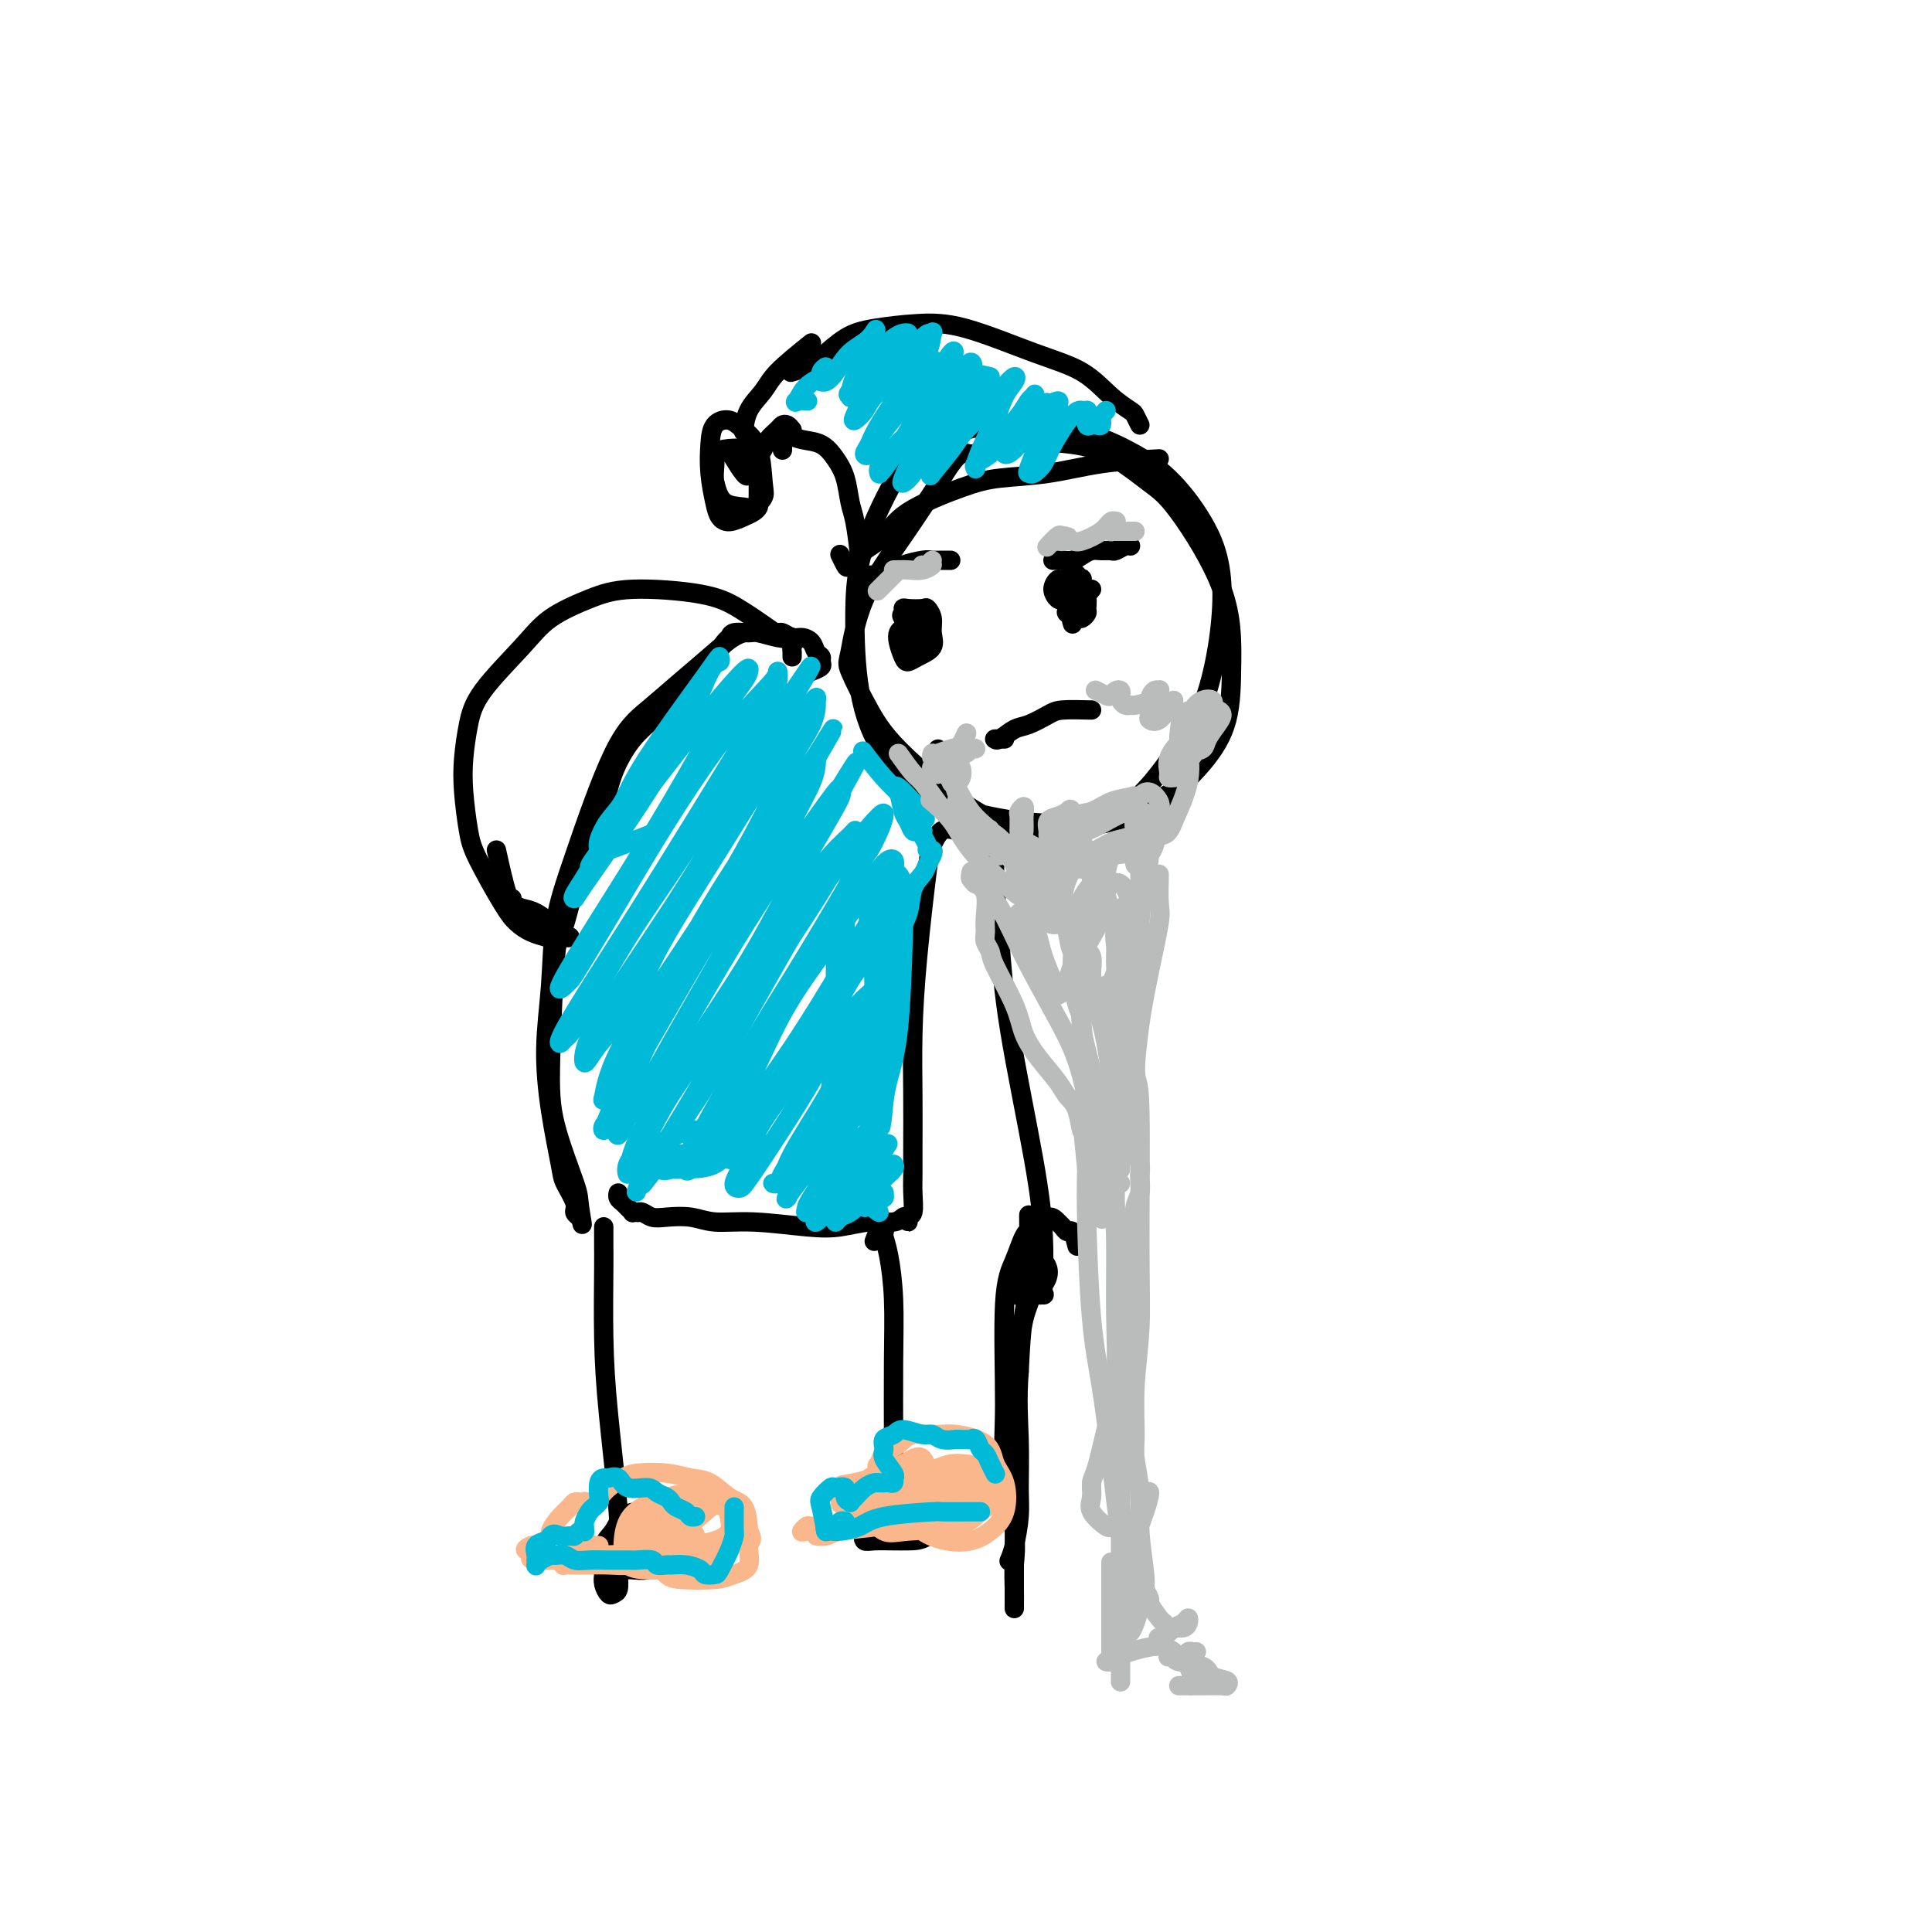 <svg viewBox='0 0 400 400' version='1.1' xmlns='http://www.w3.org/2000/svg' xmlns:xlink='http://www.w3.org/1999/xlink'><g fill='none' stroke='#000000' stroke-width='4' stroke-linecap='round' stroke-linejoin='round'><path d='M244,163c-2.063,1.372 -4.127,2.744 -7,4c-2.873,1.256 -6.557,2.397 -11,3c-4.443,0.603 -9.646,0.669 -15,0c-5.354,-0.669 -10.861,-2.074 -14,-3c-3.139,-0.926 -3.912,-1.372 -6,-3c-2.088,-1.628 -5.493,-4.439 -8,-8c-2.507,-3.561 -4.116,-7.872 -5,-13c-0.884,-5.128 -1.041,-11.072 -1,-16c0.041,-4.928 0.281,-8.838 2,-14c1.719,-5.162 4.918,-11.575 7,-15c2.082,-3.425 3.048,-3.862 5,-5c1.952,-1.138 4.890,-2.976 9,-4c4.110,-1.024 9.393,-1.234 14,-1c4.607,0.234 8.540,0.913 12,2c3.460,1.087 6.448,2.583 9,4c2.552,1.417 4.668,2.753 7,5c2.332,2.247 4.878,5.403 7,9c2.122,3.597 3.819,7.635 4,14c0.181,6.365 -1.154,15.058 -3,21c-1.846,5.942 -4.205,9.135 -7,13c-2.795,3.865 -6.028,8.404 -10,11c-3.972,2.596 -8.683,3.249 -13,4c-4.317,0.751 -8.240,1.599 -14,-1c-5.760,-2.599 -13.356,-8.647 -18,-13c-4.644,-4.353 -6.335,-7.012 -8,-10c-1.665,-2.988 -3.305,-6.303 -4,-8c-0.695,-1.697 -0.444,-1.774 0,-4c0.444,-2.226 1.081,-6.599 3,-11c1.919,-4.401 5.120,-8.829 8,-13c2.880,-4.171 5.440,-8.086 8,-12'/><path d='M195,99c3.992,-6.588 4.472,-5.059 6,-5c1.528,0.059 4.104,-1.351 8,-2c3.896,-0.649 9.110,-0.536 13,0c3.890,0.536 6.454,1.495 9,3c2.546,1.505 5.074,3.554 7,5c1.926,1.446 3.250,2.288 6,6c2.750,3.712 6.926,10.295 9,16c2.074,5.705 2.045,10.533 2,15c-0.045,4.467 -0.105,8.571 -1,12c-0.895,3.429 -2.626,6.181 -5,9c-2.374,2.819 -5.390,5.706 -9,8c-3.610,2.294 -7.813,3.995 -14,5c-6.187,1.005 -14.358,1.315 -19,1c-4.642,-0.315 -5.755,-1.256 -7,-2c-1.245,-0.744 -2.622,-1.292 -4,-2c-1.378,-0.708 -2.756,-1.575 -3,-4c-0.244,-2.425 0.644,-6.407 1,-8c0.356,-1.593 0.178,-0.796 0,0'/><path d='M168,139c0.852,-0.335 1.704,-0.671 2,-1c0.296,-0.329 0.035,-0.653 0,-1c-0.035,-0.347 0.157,-0.719 0,-1c-0.157,-0.281 -0.662,-0.472 -1,-1c-0.338,-0.528 -0.510,-1.395 -1,-2c-0.490,-0.605 -1.298,-0.950 -2,-1c-0.702,-0.050 -1.298,0.193 -2,0c-0.702,-0.193 -1.512,-0.822 -2,-1c-0.488,-0.178 -0.656,0.097 -2,0c-1.344,-0.097 -3.864,-0.564 -6,0c-2.136,0.564 -3.887,2.159 -6,4c-2.113,1.841 -4.587,3.928 -7,6c-2.413,2.072 -4.765,4.127 -7,6c-2.235,1.873 -4.355,3.562 -7,9c-2.645,5.438 -5.817,14.623 -8,21c-2.183,6.377 -3.376,9.946 -4,14c-0.624,4.054 -0.677,8.593 -1,13c-0.323,4.407 -0.916,8.683 -1,13c-0.084,4.317 0.341,8.676 1,13c0.659,4.324 1.554,8.612 2,11c0.446,2.388 0.445,2.875 1,4c0.555,1.125 1.665,2.887 2,4c0.335,1.113 -0.106,1.577 0,2c0.106,0.423 0.759,0.806 1,1c0.241,0.194 0.069,0.198 0,0c-0.069,-0.198 -0.034,-0.599 0,-1'/><path d='M120,251c1.084,5.179 0.293,1.126 0,-1c-0.293,-2.126 -0.089,-2.325 -1,-5c-0.911,-2.675 -2.935,-7.827 -4,-12c-1.065,-4.173 -1.169,-7.366 -1,-14c0.169,-6.634 0.610,-16.708 1,-21c0.390,-4.292 0.729,-2.801 2,-7c1.271,-4.199 3.476,-14.087 5,-19c1.524,-4.913 2.368,-4.849 3,-6c0.632,-1.151 1.051,-3.517 2,-6c0.949,-2.483 2.428,-5.085 4,-7c1.572,-1.915 3.236,-3.145 5,-5c1.764,-1.855 3.628,-4.336 5,-6c1.372,-1.664 2.252,-2.512 3,-3c0.748,-0.488 1.364,-0.618 2,-1c0.636,-0.382 1.291,-1.016 2,-2c0.709,-0.984 1.472,-2.317 2,-3c0.528,-0.683 0.820,-0.715 1,-1c0.180,-0.285 0.247,-0.822 1,-1c0.753,-0.178 2.191,0.004 3,0c0.809,-0.004 0.987,-0.194 2,0c1.013,0.194 2.860,0.770 4,1c1.140,0.230 1.574,0.113 2,0c0.426,-0.113 0.846,-0.223 1,0c0.154,0.223 0.044,0.778 0,1c-0.044,0.222 -0.022,0.111 0,0'/><path d='M203,176c-0.304,-0.839 -0.608,-1.678 -1,-2c-0.392,-0.322 -0.871,-0.128 -1,0c-0.129,0.128 0.092,0.188 0,0c-0.092,-0.188 -0.496,-0.624 -1,-1c-0.504,-0.376 -1.108,-0.691 -2,-1c-0.892,-0.309 -2.071,-0.612 -3,0c-0.929,0.612 -1.608,2.141 -2,3c-0.392,0.859 -0.497,1.050 -1,5c-0.503,3.950 -1.403,11.659 -2,18c-0.597,6.341 -0.892,11.314 -1,16c-0.108,4.686 -0.028,9.084 0,13c0.028,3.916 0.004,7.349 0,10c-0.004,2.651 0.013,4.519 0,6c-0.013,1.481 -0.056,2.575 0,4c0.056,1.425 0.211,3.180 0,4c-0.211,0.820 -0.789,0.703 -1,1c-0.211,0.297 -0.057,1.007 0,1c0.057,-0.007 0.015,-0.733 0,-1c-0.015,-0.267 -0.004,-0.076 0,0c0.004,0.076 0.002,0.038 0,0'/><path d='M188,252c-0.309,-0.121 -0.618,-0.242 -1,0c-0.382,0.242 -0.837,0.845 -2,1c-1.163,0.155 -3.034,-0.140 -5,0c-1.966,0.140 -4.026,0.713 -6,1c-1.974,0.287 -3.862,0.287 -7,0c-3.138,-0.287 -7.526,-0.860 -11,-1c-3.474,-0.140 -6.033,0.155 -8,0c-1.967,-0.155 -3.340,-0.760 -5,-1c-1.660,-0.240 -3.607,-0.117 -5,0c-1.393,0.117 -2.234,0.227 -3,0c-0.766,-0.227 -1.458,-0.792 -2,-1c-0.542,-0.208 -0.933,-0.059 -1,0c-0.067,0.059 0.189,0.027 0,0c-0.189,-0.027 -0.825,-0.048 -1,0c-0.175,0.048 0.111,0.167 0,0c-0.111,-0.167 -0.618,-0.619 -1,-1c-0.382,-0.381 -0.638,-0.690 -1,-1c-0.362,-0.310 -0.828,-0.622 -1,-1c-0.172,-0.378 -0.049,-0.822 0,-1c0.049,-0.178 0.025,-0.089 0,0'/><path d='M164,136c-0.003,-0.446 -0.007,-0.893 0,-1c0.007,-0.107 0.023,0.125 0,0c-0.023,-0.125 -0.087,-0.606 0,-1c0.087,-0.394 0.324,-0.700 0,-1c-0.324,-0.300 -1.211,-0.593 -2,-1c-0.789,-0.407 -1.481,-0.928 -3,-2c-1.519,-1.072 -3.865,-2.697 -6,-4c-2.135,-1.303 -4.058,-2.285 -8,-3c-3.942,-0.715 -9.903,-1.162 -14,-1c-4.097,0.162 -6.330,0.932 -9,2c-2.670,1.068 -5.777,2.433 -8,4c-2.223,1.567 -3.563,3.335 -6,6c-2.437,2.665 -5.971,6.225 -8,9c-2.029,2.775 -2.555,4.765 -3,7c-0.445,2.235 -0.811,4.717 -1,7c-0.189,2.283 -0.203,4.369 0,7c0.203,2.631 0.623,5.808 1,8c0.377,2.192 0.711,3.400 2,6c1.289,2.600 3.531,6.591 5,9c1.469,2.409 2.163,3.235 3,4c0.837,0.765 1.815,1.470 3,2c1.185,0.530 2.575,0.884 3,1c0.425,0.116 -0.116,-0.007 0,0c0.116,0.007 0.890,0.145 1,0c0.110,-0.145 -0.445,-0.572 -1,-1'/><path d='M113,193c1.222,1.005 -0.224,0.517 -1,0c-0.776,-0.517 -0.882,-1.063 -2,-2c-1.118,-0.937 -3.248,-2.264 -4,-3c-0.752,-0.736 -0.125,-0.882 0,-1c0.125,-0.118 -0.251,-0.210 0,0c0.251,0.210 1.129,0.722 2,1c0.871,0.278 1.734,0.323 3,1c1.266,0.677 2.935,1.986 4,3c1.065,1.014 1.528,1.734 2,2c0.472,0.266 0.955,0.080 1,0c0.045,-0.080 -0.349,-0.052 -1,0c-0.651,0.052 -1.561,0.130 -2,0c-0.439,-0.130 -0.409,-0.468 -1,-1c-0.591,-0.532 -1.804,-1.258 -3,-2c-1.196,-0.742 -2.375,-1.501 -3,-2c-0.625,-0.499 -0.697,-0.738 -1,-1c-0.303,-0.262 -0.838,-0.548 -1,-1c-0.162,-0.452 0.049,-1.070 0,-1c-0.049,0.070 -0.359,0.826 -1,-1c-0.641,-1.826 -1.612,-6.236 -2,-8c-0.388,-1.764 -0.194,-0.882 0,0'/><path d='M234,113c0.057,0.030 0.115,0.061 0,0c-0.115,-0.061 -0.401,-0.213 -1,0c-0.599,0.213 -1.511,0.792 -2,1c-0.489,0.208 -0.553,0.045 -1,0c-0.447,-0.045 -1.275,0.026 -2,0c-0.725,-0.026 -1.347,-0.151 -2,0c-0.653,0.151 -1.337,0.576 -2,1c-0.663,0.424 -1.306,0.846 -2,1c-0.694,0.154 -1.440,0.041 -2,0c-0.560,-0.041 -0.934,-0.011 -1,0c-0.066,0.011 0.174,0.003 0,0c-0.174,-0.003 -0.764,-0.001 -1,0c-0.236,0.001 -0.118,0.000 0,0'/><path d='M195,116c1.019,0.002 2.039,0.004 2,0c-0.039,-0.004 -1.135,-0.012 -2,0c-0.865,0.012 -1.499,0.046 -2,0c-0.501,-0.046 -0.870,-0.170 -2,0c-1.130,0.170 -3.020,0.635 -4,1c-0.980,0.365 -1.048,0.632 -2,1c-0.952,0.368 -2.787,0.838 -4,1c-1.213,0.162 -1.803,0.016 -2,0c-0.197,-0.016 -0.001,0.099 0,0c0.001,-0.099 -0.192,-0.411 0,0c0.192,0.411 0.769,1.546 1,2c0.231,0.454 0.115,0.227 0,0'/><path d='M191,132c-1.693,-1.607 -3.385,-3.215 -4,-4c-0.615,-0.785 -0.152,-0.748 0,-1c0.152,-0.252 -0.008,-0.794 0,-1c0.008,-0.206 0.184,-0.074 1,0c0.816,0.074 2.274,0.092 3,0c0.726,-0.092 0.721,-0.295 1,0c0.279,0.295 0.842,1.088 1,2c0.158,0.912 -0.090,1.942 0,3c0.090,1.058 0.518,2.145 0,3c-0.518,0.855 -1.982,1.480 -3,2c-1.018,0.520 -1.591,0.935 -2,1c-0.409,0.065 -0.654,-0.221 -1,-1c-0.346,-0.779 -0.793,-2.051 -1,-3c-0.207,-0.949 -0.175,-1.574 0,-2c0.175,-0.426 0.491,-0.654 1,-1c0.509,-0.346 1.210,-0.811 2,-1c0.790,-0.189 1.669,-0.104 2,0c0.331,0.104 0.113,0.226 0,1c-0.113,0.774 -0.121,2.201 0,3c0.121,0.799 0.372,0.971 0,1c-0.372,0.029 -1.368,-0.083 -2,0c-0.632,0.083 -0.901,0.363 -1,0c-0.099,-0.363 -0.027,-1.367 0,-2c0.027,-0.633 0.008,-0.895 0,-1c-0.008,-0.105 -0.004,-0.052 0,0'/><path d='M224,127c-1.274,0.081 -2.549,0.161 -3,0c-0.451,-0.161 -0.080,-0.565 0,-1c0.080,-0.435 -0.132,-0.903 0,-1c0.132,-0.097 0.610,0.177 1,0c0.390,-0.177 0.694,-0.805 1,-1c0.306,-0.195 0.615,0.043 1,0c0.385,-0.043 0.847,-0.366 1,0c0.153,0.366 -0.001,1.420 0,2c0.001,0.580 0.159,0.687 0,1c-0.159,0.313 -0.633,0.831 -1,1c-0.367,0.169 -0.627,-0.011 -1,0c-0.373,0.011 -0.861,0.213 -1,0c-0.139,-0.213 0.070,-0.842 0,-1c-0.070,-0.158 -0.419,0.156 0,0c0.419,-0.156 1.604,-0.780 2,-1c0.396,-0.220 0.001,-0.034 0,0c-0.001,0.034 0.391,-0.084 0,0c-0.391,0.084 -1.567,0.369 -2,1c-0.433,0.631 -0.124,1.609 0,2c0.124,0.391 0.062,0.196 0,0'/><path d='M226,122c-0.724,0.844 -1.448,1.687 -2,2c-0.552,0.313 -0.933,0.095 -1,0c-0.067,-0.095 0.181,-0.067 0,0c-0.181,0.067 -0.791,0.172 -1,0c-0.209,-0.172 -0.018,-0.622 0,-1c0.018,-0.378 -0.138,-0.684 0,-1c0.138,-0.316 0.570,-0.641 1,-1c0.430,-0.359 0.860,-0.751 1,-1c0.140,-0.249 -0.008,-0.354 0,0c0.008,0.354 0.171,1.168 0,2c-0.171,0.832 -0.677,1.682 -1,2c-0.323,0.318 -0.461,0.106 -1,0c-0.539,-0.106 -1.477,-0.104 -2,0c-0.523,0.104 -0.631,0.312 -1,0c-0.369,-0.312 -0.999,-1.142 -1,-2c-0.001,-0.858 0.627,-1.745 1,-2c0.373,-0.255 0.492,0.120 1,0c0.508,-0.120 1.406,-0.736 2,-1c0.594,-0.264 0.884,-0.176 1,0c0.116,0.176 0.059,0.439 0,1c-0.059,0.561 -0.119,1.418 0,2c0.119,0.582 0.417,0.887 0,1c-0.417,0.113 -1.548,0.032 -2,0c-0.452,-0.032 -0.226,-0.016 0,0'/><path d='M226,147c-2.299,-0.056 -4.598,-0.113 -6,0c-1.402,0.113 -1.906,0.394 -3,1c-1.094,0.606 -2.776,1.535 -4,2c-1.224,0.465 -1.989,0.464 -3,1c-1.011,0.536 -2.268,1.608 -3,2c-0.732,0.392 -0.939,0.105 -1,0c-0.061,-0.105 0.022,-0.028 0,0c-0.022,0.028 -0.150,0.008 0,0c0.150,-0.008 0.579,-0.002 1,0c0.421,0.002 0.835,0.001 1,0c0.165,-0.001 0.083,-0.000 0,0'/><path d='M206,177c-0.006,-0.426 -0.013,-0.852 0,-1c0.013,-0.148 0.045,-0.019 0,1c-0.045,1.019 -0.166,2.930 0,6c0.166,3.070 0.619,7.301 1,12c0.381,4.699 0.690,9.866 2,18c1.310,8.134 3.621,19.237 5,27c1.379,7.763 1.827,12.188 2,16c0.173,3.812 0.071,7.012 0,9c-0.071,1.988 -0.110,2.764 0,3c0.110,0.236 0.369,-0.067 0,0c-0.369,0.067 -1.367,0.504 -2,-1c-0.633,-1.504 -0.902,-4.950 -1,-7c-0.098,-2.050 -0.026,-2.706 0,-4c0.026,-1.294 0.008,-3.227 0,-4c-0.008,-0.773 -0.004,-0.387 0,0'/><path d='M214,264c-0.875,1.327 -1.750,2.654 -2,3c-0.250,0.346 0.126,-0.289 0,-1c-0.126,-0.711 -0.753,-1.498 -1,-2c-0.247,-0.502 -0.115,-0.718 0,-1c0.115,-0.282 0.212,-0.630 1,-1c0.788,-0.370 2.269,-0.760 3,-1c0.731,-0.240 0.714,-0.328 1,0c0.286,0.328 0.875,1.072 1,2c0.125,0.928 -0.215,2.042 -1,3c-0.785,0.958 -2.014,1.762 -3,2c-0.986,0.238 -1.728,-0.091 -2,0c-0.272,0.091 -0.073,0.601 0,0c0.073,-0.601 0.021,-2.315 0,-3c-0.021,-0.685 -0.010,-0.343 0,0'/><path d='M210,262c0.000,0.000 0.100,0.100 0.1,0.1'/><path d='M223,258c-0.334,-1.293 -0.669,-2.587 -1,-3c-0.331,-0.413 -0.659,0.054 -1,0c-0.341,-0.054 -0.696,-0.627 -1,-1c-0.304,-0.373 -0.556,-0.544 -1,-1c-0.444,-0.456 -1.079,-1.196 -2,-1c-0.921,0.196 -2.127,1.330 -3,2c-0.873,0.670 -1.413,0.878 -2,2c-0.587,1.122 -1.222,3.159 -2,5c-0.778,1.841 -1.701,3.485 -2,9c-0.299,5.515 0.025,14.902 0,21c-0.025,6.098 -0.399,8.908 0,13c0.399,4.092 1.571,9.466 2,13c0.429,3.534 0.115,5.228 0,7c-0.115,1.772 -0.031,3.621 0,5c0.031,1.379 0.009,2.289 0,3c-0.009,0.711 -0.003,1.224 0,1c0.003,-0.224 0.004,-1.183 0,-2c-0.004,-0.817 -0.013,-1.490 0,-6c0.013,-4.510 0.050,-12.857 0,-19c-0.050,-6.143 -0.185,-10.083 0,-14c0.185,-3.917 0.690,-7.813 1,-11c0.310,-3.187 0.425,-5.666 1,-8c0.575,-2.334 1.612,-4.524 2,-6c0.388,-1.476 0.129,-2.238 0,-3c-0.129,-0.762 -0.127,-1.524 0,-2c0.127,-0.476 0.380,-0.667 0,1c-0.380,1.667 -1.394,5.190 -2,9c-0.606,3.810 -0.803,7.905 -1,12'/><path d='M211,284c-0.461,5.733 -0.113,10.065 0,14c0.113,3.935 -0.008,7.471 0,10c0.008,2.529 0.147,4.049 0,6c-0.147,1.951 -0.578,4.333 -1,6c-0.422,1.667 -0.835,2.619 -1,3c-0.165,0.381 -0.083,0.190 0,0'/><path d='M125,254c0.001,0.145 0.002,0.291 0,1c-0.002,0.709 -0.007,1.983 0,3c0.007,1.017 0.026,1.777 0,5c-0.026,3.223 -0.098,8.911 0,14c0.098,5.089 0.367,9.581 1,16c0.633,6.419 1.631,14.767 2,20c0.369,5.233 0.110,7.351 0,9c-0.110,1.649 -0.072,2.828 0,4c0.072,1.172 0.177,2.336 0,3c-0.177,0.664 -0.635,0.829 -1,1c-0.365,0.171 -0.635,0.348 -1,0c-0.365,-0.348 -0.824,-1.223 -1,-2c-0.176,-0.777 -0.071,-1.458 0,-2c0.071,-0.542 0.106,-0.944 0,-2c-0.106,-1.056 -0.354,-2.765 0,-4c0.354,-1.235 1.310,-1.995 2,-3c0.690,-1.005 1.114,-2.254 2,-3c0.886,-0.746 2.234,-0.988 3,-1c0.766,-0.012 0.948,0.207 2,1c1.052,0.793 2.972,2.160 4,3c1.028,0.840 1.162,1.154 1,2c-0.162,0.846 -0.622,2.225 -1,3c-0.378,0.775 -0.676,0.947 -2,1c-1.324,0.053 -3.674,-0.013 -5,0c-1.326,0.013 -1.629,0.106 -2,0c-0.371,-0.106 -0.811,-0.410 -1,-1c-0.189,-0.590 -0.128,-1.467 0,-2c0.128,-0.533 0.322,-0.724 1,-1c0.678,-0.276 1.839,-0.638 3,-1'/><path d='M132,318c1.598,-0.675 3.593,-0.364 5,0c1.407,0.364 2.224,0.781 3,1c0.776,0.219 1.510,0.241 2,1c0.490,0.759 0.738,2.256 0,3c-0.738,0.744 -2.460,0.736 -4,1c-1.540,0.264 -2.896,0.799 -4,1c-1.104,0.201 -1.955,0.069 -3,0c-1.045,-0.069 -2.282,-0.074 -3,0c-0.718,0.074 -0.915,0.227 -1,0c-0.085,-0.227 -0.058,-0.832 0,-1c0.058,-0.168 0.148,0.103 1,0c0.852,-0.103 2.468,-0.579 4,-1c1.532,-0.421 2.980,-0.789 5,-1c2.020,-0.211 4.610,-0.267 6,0c1.390,0.267 1.578,0.856 2,1c0.422,0.144 1.077,-0.158 1,0c-0.077,0.158 -0.886,0.775 -2,1c-1.114,0.225 -2.533,0.056 -5,0c-2.467,-0.056 -5.981,0.001 -8,0c-2.019,-0.001 -2.542,-0.059 -3,0c-0.458,0.059 -0.850,0.235 -1,0c-0.150,-0.235 -0.057,-0.882 0,-1c0.057,-0.118 0.079,0.294 1,0c0.921,-0.294 2.742,-1.295 4,-2c1.258,-0.705 1.954,-1.113 3,-1c1.046,0.113 2.442,0.747 3,1c0.558,0.253 0.279,0.127 0,0'/><path d='M181,257c0.309,-0.844 0.618,-1.689 1,-2c0.382,-0.311 0.837,-0.089 1,0c0.163,0.089 0.033,0.045 0,0c-0.033,-0.045 0.030,-0.090 0,0c-0.030,0.090 -0.152,0.314 0,1c0.152,0.686 0.576,1.833 1,4c0.424,2.167 0.846,5.353 1,9c0.154,3.647 0.041,7.754 0,13c-0.041,5.246 -0.010,11.630 0,16c0.010,4.370 -0.000,6.726 0,9c0.000,2.274 0.010,4.465 0,6c-0.010,1.535 -0.041,2.412 0,3c0.041,0.588 0.155,0.886 0,1c-0.155,0.114 -0.577,0.044 -1,0c-0.423,-0.044 -0.845,-0.063 -1,0c-0.155,0.063 -0.042,0.209 0,0c0.042,-0.209 0.012,-0.774 0,-1c-0.012,-0.226 -0.006,-0.113 0,0'/><path d='M187,315c-1.987,-0.218 -3.974,-0.436 -5,-1c-1.026,-0.564 -1.093,-1.473 -1,-2c0.093,-0.527 0.344,-0.670 1,-1c0.656,-0.330 1.718,-0.845 3,-1c1.282,-0.155 2.784,0.049 4,0c1.216,-0.049 2.145,-0.353 3,0c0.855,0.353 1.637,1.363 2,2c0.363,0.637 0.309,0.903 0,2c-0.309,1.097 -0.871,3.027 -2,4c-1.129,0.973 -2.826,0.989 -4,1c-1.174,0.011 -1.827,0.018 -3,0c-1.173,-0.018 -2.867,-0.059 -4,0c-1.133,0.059 -1.706,0.220 -2,0c-0.294,-0.220 -0.311,-0.819 0,-1c0.311,-0.181 0.948,0.056 2,0c1.052,-0.056 2.518,-0.405 4,-1c1.482,-0.595 2.979,-1.435 5,-2c2.021,-0.565 4.565,-0.855 6,-1c1.435,-0.145 1.762,-0.144 2,0c0.238,0.144 0.387,0.431 0,1c-0.387,0.569 -1.309,1.420 -3,2c-1.691,0.580 -4.152,0.887 -6,1c-1.848,0.113 -3.083,0.030 -4,0c-0.917,-0.030 -1.516,-0.008 -2,0c-0.484,0.008 -0.853,0.002 -1,0c-0.147,-0.002 -0.074,-0.001 0,0'/></g>
<g fill='none' stroke='#FBB78C' stroke-width='4' stroke-linecap='round' stroke-linejoin='round'><path d='M117,322c-0.729,-0.721 -1.457,-1.443 -2,-2c-0.543,-0.557 -0.899,-0.951 -1,-1c-0.101,-0.049 0.053,0.246 0,0c-0.053,-0.246 -0.311,-1.033 0,-2c0.311,-0.967 1.193,-2.116 2,-3c0.807,-0.884 1.541,-1.505 2,-2c0.459,-0.495 0.645,-0.866 1,-1c0.355,-0.134 0.880,-0.031 1,0c0.120,0.031 -0.165,-0.010 0,0c0.165,0.010 0.778,0.070 1,0c0.222,-0.070 0.052,-0.270 0,0c-0.052,0.270 0.016,1.009 0,1c-0.016,-0.009 -0.114,-0.765 0,-1c0.114,-0.235 0.439,0.053 1,0c0.561,-0.053 1.356,-0.446 2,-1c0.644,-0.554 1.137,-1.269 2,-2c0.863,-0.731 2.096,-1.477 3,-2c0.904,-0.523 1.480,-0.823 3,-1c1.520,-0.177 3.983,-0.229 6,0c2.017,0.229 3.587,0.741 5,1c1.413,0.259 2.667,0.265 4,1c1.333,0.735 2.743,2.198 4,3c1.257,0.802 2.359,0.943 3,2c0.641,1.057 0.820,3.028 1,5'/><path d='M155,317c1.199,2.012 0.196,2.042 0,3c-0.196,0.958 0.415,2.843 0,4c-0.415,1.157 -1.856,1.584 -3,2c-1.144,0.416 -1.991,0.819 -4,1c-2.009,0.181 -5.180,0.140 -7,0c-1.820,-0.140 -2.290,-0.378 -3,-1c-0.710,-0.622 -1.660,-1.626 -2,-2c-0.340,-0.374 -0.070,-0.117 0,-1c0.070,-0.883 -0.059,-2.906 0,-4c0.059,-1.094 0.306,-1.257 1,-2c0.694,-0.743 1.836,-2.064 3,-3c1.164,-0.936 2.350,-1.485 3,-2c0.650,-0.515 0.765,-0.996 2,-1c1.235,-0.004 3.591,0.468 5,1c1.409,0.532 1.873,1.123 2,2c0.127,0.877 -0.082,2.039 0,3c0.082,0.961 0.457,1.721 -1,3c-1.457,1.279 -4.745,3.078 -7,4c-2.255,0.922 -3.478,0.967 -5,1c-1.522,0.033 -3.342,0.056 -5,0c-1.658,-0.056 -3.154,-0.189 -4,-1c-0.846,-0.811 -1.041,-2.299 -1,-4c0.041,-1.701 0.319,-3.613 1,-5c0.681,-1.387 1.765,-2.247 3,-3c1.235,-0.753 2.620,-1.397 5,-2c2.380,-0.603 5.755,-1.164 8,-1c2.245,0.164 3.361,1.052 4,2c0.639,0.948 0.800,1.955 1,3c0.200,1.045 0.438,2.127 0,3c-0.438,0.873 -1.554,1.535 -3,2c-1.446,0.465 -3.223,0.732 -5,1'/><path d='M143,320c-3.108,0.470 -6.878,0.144 -9,0c-2.122,-0.144 -2.596,-0.107 -3,0c-0.404,0.107 -0.736,0.284 -1,0c-0.264,-0.284 -0.458,-1.028 0,-2c0.458,-0.972 1.567,-2.171 3,-3c1.433,-0.829 3.189,-1.289 5,-2c1.811,-0.711 3.678,-1.672 5,-2c1.322,-0.328 2.098,-0.022 3,0c0.902,0.022 1.931,-0.239 2,0c0.069,0.239 -0.822,0.980 -2,2c-1.178,1.020 -2.642,2.321 -4,3c-1.358,0.679 -2.611,0.736 -4,1c-1.389,0.264 -2.913,0.733 -4,1c-1.087,0.267 -1.738,0.330 -2,0c-0.262,-0.330 -0.136,-1.054 0,-2c0.136,-0.946 0.281,-2.115 1,-3c0.719,-0.885 2.014,-1.485 3,-2c0.986,-0.515 1.665,-0.943 3,-1c1.335,-0.057 3.325,0.258 4,1c0.675,0.742 0.035,1.910 0,3c-0.035,1.090 0.535,2.102 0,3c-0.535,0.898 -2.176,1.681 -4,2c-1.824,0.319 -3.832,0.172 -5,0c-1.168,-0.172 -1.497,-0.370 -2,-1c-0.503,-0.630 -1.178,-1.692 -1,-2c0.178,-0.308 1.211,0.140 2,0c0.789,-0.140 1.333,-0.866 3,-1c1.667,-0.134 4.457,0.325 6,1c1.543,0.675 1.838,1.566 2,2c0.162,0.434 0.189,0.410 0,1c-0.189,0.590 -0.595,1.795 -1,3'/><path d='M143,322c-0.901,1.094 -3.655,0.829 -6,1c-2.345,0.171 -4.282,0.778 -6,1c-1.718,0.222 -3.219,0.061 -5,0c-1.781,-0.061 -3.843,-0.020 -5,0c-1.157,0.020 -1.408,0.021 -2,0c-0.592,-0.021 -1.525,-0.062 -2,0c-0.475,0.062 -0.493,0.227 0,0c0.493,-0.227 1.495,-0.845 2,-1c0.505,-0.155 0.512,0.155 2,0c1.488,-0.155 4.458,-0.775 6,-1c1.542,-0.225 1.658,-0.057 2,0c0.342,0.057 0.912,0.001 1,0c0.088,-0.001 -0.304,0.052 -1,0c-0.696,-0.052 -1.694,-0.209 -3,0c-1.306,0.209 -2.919,0.784 -5,1c-2.081,0.216 -4.630,0.072 -6,0c-1.370,-0.072 -1.560,-0.072 -2,0c-0.440,0.072 -1.128,0.215 -1,0c0.128,-0.215 1.072,-0.789 2,-1c0.928,-0.211 1.838,-0.057 3,0c1.162,0.057 2.575,0.019 4,0c1.425,-0.019 2.864,-0.019 4,0c1.136,0.019 1.971,0.058 2,0c0.029,-0.058 -0.749,-0.212 -1,0c-0.251,0.212 0.023,0.789 -1,1c-1.023,0.211 -3.343,0.057 -5,0c-1.657,-0.057 -2.650,-0.015 -4,0c-1.350,0.015 -3.056,0.004 -4,0c-0.944,-0.004 -1.127,-0.001 -1,0c0.127,0.001 0.563,0.001 1,0'/><path d='M112,323c-4.600,-0.104 -0.601,-0.865 1,-1c1.601,-0.135 0.802,0.356 2,0c1.198,-0.356 4.392,-1.560 6,-2c1.608,-0.440 1.629,-0.118 2,0c0.371,0.118 1.093,0.031 1,0c-0.093,-0.031 -0.999,-0.004 -2,0c-1.001,0.004 -2.096,-0.013 -4,0c-1.904,0.013 -4.618,0.056 -6,0c-1.382,-0.056 -1.432,-0.211 -2,0c-0.568,0.211 -1.653,0.788 -1,1c0.653,0.212 3.044,0.061 4,0c0.956,-0.061 0.478,-0.030 0,0'/><path d='M187,307c-2.103,-1.204 -4.207,-2.407 -5,-3c-0.793,-0.593 -0.277,-0.575 0,-1c0.277,-0.425 0.315,-1.292 1,-2c0.685,-0.708 2.019,-1.257 3,-2c0.981,-0.743 1.610,-1.679 3,-2c1.390,-0.321 3.542,-0.027 5,0c1.458,0.027 2.221,-0.212 4,0c1.779,0.212 4.573,0.875 6,2c1.427,1.125 1.485,2.711 2,4c0.515,1.289 1.486,2.280 2,4c0.514,1.720 0.570,4.169 0,6c-0.570,1.831 -1.766,3.044 -3,4c-1.234,0.956 -2.504,1.655 -4,2c-1.496,0.345 -3.216,0.334 -5,0c-1.784,-0.334 -3.632,-0.992 -5,-2c-1.368,-1.008 -2.256,-2.366 -3,-4c-0.744,-1.634 -1.344,-3.546 -1,-5c0.344,-1.454 1.632,-2.452 3,-3c1.368,-0.548 2.818,-0.645 4,-1c1.182,-0.355 2.098,-0.966 4,-1c1.902,-0.034 4.791,0.509 6,1c1.209,0.491 0.739,0.929 1,2c0.261,1.071 1.253,2.773 1,4c-0.253,1.227 -1.749,1.979 -3,3c-1.251,1.021 -2.255,2.312 -5,3c-2.745,0.688 -7.231,0.772 -10,1c-2.769,0.228 -3.823,0.600 -5,0c-1.177,-0.600 -2.479,-2.171 -3,-3c-0.521,-0.829 -0.260,-0.914 0,-1'/><path d='M180,313c-0.013,-1.130 1.455,-1.954 3,-3c1.545,-1.046 3.165,-2.314 5,-3c1.835,-0.686 3.883,-0.790 6,-1c2.117,-0.210 4.302,-0.526 6,0c1.698,0.526 2.909,1.894 3,3c0.091,1.106 -0.939,1.951 -2,3c-1.061,1.049 -2.152,2.302 -4,3c-1.848,0.698 -4.453,0.840 -7,1c-2.547,0.160 -5.035,0.337 -7,0c-1.965,-0.337 -3.407,-1.189 -4,-2c-0.593,-0.811 -0.337,-1.580 0,-2c0.337,-0.420 0.754,-0.492 2,-1c1.246,-0.508 3.320,-1.452 5,-2c1.680,-0.548 2.965,-0.700 5,-1c2.035,-0.300 4.820,-0.750 6,-1c1.180,-0.250 0.753,-0.302 0,0c-0.753,0.302 -1.834,0.957 -2,1c-0.166,0.043 0.583,-0.524 -1,0c-1.583,0.524 -5.499,2.141 -8,3c-2.501,0.859 -3.587,0.959 -5,1c-1.413,0.041 -3.152,0.023 -4,0c-0.848,-0.023 -0.806,-0.052 -1,0c-0.194,0.052 -0.624,0.184 0,-1c0.624,-1.184 2.301,-3.684 4,-5c1.699,-1.316 3.421,-1.450 5,-2c1.579,-0.550 3.014,-1.518 4,-2c0.986,-0.482 1.524,-0.480 2,0c0.476,0.480 0.890,1.438 0,2c-0.890,0.562 -3.086,0.728 -5,1c-1.914,0.272 -3.547,0.649 -5,1c-1.453,0.351 -2.727,0.675 -4,1'/><path d='M177,307c-2.845,0.512 -2.958,0.292 -3,1c-0.042,0.708 -0.012,2.345 0,3c0.012,0.655 0.006,0.327 0,0'/><path d='M189,315c-4.621,0.425 -9.242,0.849 -12,1c-2.758,0.151 -3.652,0.027 -5,0c-1.348,-0.027 -3.148,0.043 -4,0c-0.852,-0.043 -0.754,-0.197 -1,0c-0.246,0.197 -0.836,0.746 -1,1c-0.164,0.254 0.098,0.211 1,0c0.902,-0.211 2.443,-0.592 4,-1c1.557,-0.408 3.131,-0.842 5,-1c1.869,-0.158 4.034,-0.039 6,0c1.966,0.039 3.732,-0.001 5,0c1.268,0.001 2.037,0.043 2,0c-0.037,-0.043 -0.880,-0.169 -2,0c-1.120,0.169 -2.516,0.634 -5,1c-2.484,0.366 -6.056,0.632 -8,1c-1.944,0.368 -2.261,0.838 -3,1c-0.739,0.162 -1.901,0.016 -2,0c-0.099,-0.016 0.863,0.097 1,0c0.137,-0.097 -0.552,-0.404 1,-1c1.552,-0.596 5.347,-1.481 8,-2c2.653,-0.519 4.166,-0.671 6,-1c1.834,-0.329 3.991,-0.834 6,-1c2.009,-0.166 3.871,0.008 5,0c1.129,-0.008 1.525,-0.197 2,0c0.475,0.197 1.028,0.779 1,1c-0.028,0.221 -0.636,0.080 -1,0c-0.364,-0.080 -0.483,-0.098 -1,0c-0.517,0.098 -1.434,0.314 -2,0c-0.566,-0.314 -0.783,-1.157 -1,-2'/><path d='M194,312c-1.018,-0.656 -1.064,-1.297 -1,-2c0.064,-0.703 0.238,-1.468 1,-2c0.762,-0.532 2.111,-0.830 3,-1c0.889,-0.170 1.319,-0.211 2,0c0.681,0.211 1.613,0.673 2,1c0.387,0.327 0.231,0.520 0,1c-0.231,0.480 -0.535,1.247 -1,2c-0.465,0.753 -1.092,1.492 -2,2c-0.908,0.508 -2.097,0.785 -3,1c-0.903,0.215 -1.521,0.369 -2,0c-0.479,-0.369 -0.818,-1.260 -1,-2c-0.182,-0.740 -0.207,-1.330 0,-2c0.207,-0.670 0.646,-1.420 2,-2c1.354,-0.580 3.624,-0.989 5,-1c1.376,-0.011 1.859,0.377 2,1c0.141,0.623 -0.061,1.480 0,2c0.061,0.520 0.385,0.701 0,1c-0.385,0.299 -1.478,0.716 -2,1c-0.522,0.284 -0.472,0.434 -1,0c-0.528,-0.434 -1.634,-1.454 -2,-2c-0.366,-0.546 0.007,-0.619 0,-1c-0.007,-0.381 -0.394,-1.071 0,-1c0.394,0.071 1.568,0.904 2,2c0.432,1.096 0.124,2.456 0,3c-0.124,0.544 -0.062,0.272 0,0'/></g>
<g fill='none' stroke='#000000' stroke-width='4' stroke-linecap='round' stroke-linejoin='round'><path d='M240,95c-4.086,0.219 -8.172,0.437 -12,1c-3.828,0.563 -7.398,1.470 -11,2c-3.602,0.530 -7.236,0.683 -10,1c-2.764,0.317 -4.656,0.800 -8,2c-3.344,1.200 -8.139,3.119 -11,5c-2.861,1.881 -3.790,3.726 -5,5c-1.210,1.274 -2.703,1.977 -4,3c-1.297,1.023 -2.399,2.367 -3,3c-0.601,0.633 -0.700,0.555 -1,0c-0.300,-0.555 -0.800,-1.587 -1,-2c-0.200,-0.413 -0.100,-0.206 0,0'/><path d='M236,88c-0.397,-0.788 -0.794,-1.577 -1,-2c-0.206,-0.423 -0.222,-0.481 -1,-1c-0.778,-0.519 -2.318,-1.499 -4,-3c-1.682,-1.501 -3.506,-3.524 -6,-5c-2.494,-1.476 -5.660,-2.406 -10,-4c-4.340,-1.594 -9.855,-3.854 -14,-5c-4.145,-1.146 -6.919,-1.180 -10,-1c-3.081,0.180 -6.469,0.574 -9,1c-2.531,0.426 -4.205,0.885 -6,2c-1.795,1.115 -3.710,2.887 -5,4c-1.290,1.113 -1.954,1.566 -3,2c-1.046,0.434 -2.474,0.848 -3,1c-0.526,0.152 -0.150,0.044 0,0c0.150,-0.044 0.075,-0.022 0,0'/><path d='M178,115c-0.328,-2.631 -0.656,-5.262 -1,-7c-0.344,-1.738 -0.703,-2.584 -1,-4c-0.297,-1.416 -0.531,-3.402 -1,-5c-0.469,-1.598 -1.173,-2.807 -2,-4c-0.827,-1.193 -1.777,-2.370 -3,-3c-1.223,-0.630 -2.720,-0.711 -4,-1c-1.280,-0.289 -2.343,-0.785 -3,-1c-0.657,-0.215 -0.908,-0.151 -1,0c-0.092,0.151 -0.025,0.387 0,1c0.025,0.613 0.007,1.604 0,2c-0.007,0.396 -0.004,0.198 0,0'/><path d='M164,89c-0.325,-0.405 -0.650,-0.810 -1,-1c-0.350,-0.190 -0.724,-0.165 -1,0c-0.276,0.165 -0.452,0.471 -1,1c-0.548,0.529 -1.467,1.283 -2,2c-0.533,0.717 -0.679,1.399 -1,2c-0.321,0.601 -0.818,1.120 -1,2c-0.182,0.880 -0.048,2.119 0,3c0.048,0.881 0.010,1.402 0,2c-0.010,0.598 0.006,1.273 0,2c-0.006,0.727 -0.036,1.505 0,2c0.036,0.495 0.136,0.705 0,1c-0.136,0.295 -0.508,0.675 -1,1c-0.492,0.325 -1.102,0.595 -2,1c-0.898,0.405 -2.083,0.945 -3,1c-0.917,0.055 -1.565,-0.373 -2,-1c-0.435,-0.627 -0.658,-1.451 -1,-3c-0.342,-1.549 -0.805,-3.821 -1,-6c-0.195,-2.179 -0.123,-4.264 0,-6c0.123,-1.736 0.295,-3.125 1,-4c0.705,-0.875 1.942,-1.238 3,-1c1.058,0.238 1.937,1.076 3,2c1.063,0.924 2.309,1.932 3,4c0.691,2.068 0.827,5.194 1,7c0.173,1.806 0.383,2.290 0,3c-0.383,0.710 -1.360,1.644 -2,2c-0.640,0.356 -0.941,0.134 -2,0c-1.059,-0.134 -2.874,-0.181 -4,-1c-1.126,-0.819 -1.563,-2.409 -2,-4'/><path d='M148,100c-0.293,-1.418 -0.026,-2.964 0,-4c0.026,-1.036 -0.189,-1.563 0,-2c0.189,-0.437 0.781,-0.783 2,-1c1.219,-0.217 3.065,-0.304 4,0c0.935,0.304 0.958,0.999 1,2c0.042,1.001 0.104,2.310 0,3c-0.104,0.690 -0.374,0.763 -1,0c-0.626,-0.763 -1.607,-2.361 -2,-3c-0.393,-0.639 -0.196,-0.320 0,0'/><path d='M168,71c-2.702,2.172 -5.404,4.344 -7,6c-1.596,1.656 -2.088,2.794 -3,4c-0.912,1.206 -2.246,2.478 -3,4c-0.754,1.522 -0.930,3.292 -1,4c-0.070,0.708 -0.035,0.354 0,0'/></g>
<g fill='none' stroke='#00BAD8' stroke-width='4' stroke-linecap='round' stroke-linejoin='round'><path d='M229,85c-0.422,0.455 -0.844,0.910 -1,1c-0.156,0.090 -0.045,-0.186 0,0c0.045,0.186 0.023,0.834 0,1c-0.023,0.166 -0.049,-0.150 0,0c0.049,0.150 0.171,0.766 0,1c-0.171,0.234 -0.635,0.087 -1,0c-0.365,-0.087 -0.633,-0.114 -1,0c-0.367,0.114 -0.835,0.370 -1,0c-0.165,-0.370 -0.029,-1.367 0,-2c0.029,-0.633 -0.049,-0.903 0,-1c0.049,-0.097 0.224,-0.021 0,0c-0.224,0.021 -0.847,-0.013 -1,0c-0.153,0.013 0.162,0.074 0,0c-0.162,-0.074 -0.803,-0.283 -2,1c-1.197,1.283 -2.949,4.057 -4,6c-1.051,1.943 -1.400,3.055 -2,4c-0.600,0.945 -1.450,1.722 -2,2c-0.550,0.278 -0.800,0.058 -1,0c-0.200,-0.058 -0.352,0.045 0,-1c0.352,-1.045 1.206,-3.237 2,-5c0.794,-1.763 1.528,-3.097 2,-4c0.472,-0.903 0.683,-1.376 1,-2c0.317,-0.624 0.739,-1.399 1,-2c0.261,-0.601 0.360,-1.029 0,-1c-0.360,0.029 -1.180,0.514 -2,1'/><path d='M217,84c0.093,-1.836 -1.176,0.576 -2,2c-0.824,1.424 -1.203,1.862 -2,3c-0.797,1.138 -2.011,2.976 -3,4c-0.989,1.024 -1.752,1.234 -2,1c-0.248,-0.234 0.018,-0.911 0,-1c-0.018,-0.089 -0.319,0.410 0,0c0.319,-0.410 1.260,-1.730 2,-3c0.740,-1.270 1.280,-2.491 2,-4c0.720,-1.509 1.619,-3.306 2,-4c0.381,-0.694 0.245,-0.285 0,0c-0.245,0.285 -0.599,0.447 -1,1c-0.401,0.553 -0.849,1.497 -2,3c-1.151,1.503 -3.003,3.566 -4,5c-0.997,1.434 -1.137,2.239 -2,3c-0.863,0.761 -2.450,1.479 -3,2c-0.550,0.521 -0.065,0.845 0,1c0.065,0.155 -0.291,0.140 0,-1c0.291,-1.140 1.228,-3.407 2,-5c0.772,-1.593 1.378,-2.513 2,-4c0.622,-1.487 1.260,-3.540 2,-5c0.740,-1.460 1.583,-2.326 2,-3c0.417,-0.674 0.410,-1.155 0,-1c-0.410,0.155 -1.221,0.946 -2,2c-0.779,1.054 -1.525,2.370 -3,4c-1.475,1.630 -3.678,3.574 -5,5c-1.322,1.426 -1.762,2.335 -3,4c-1.238,1.665 -3.274,4.087 -4,5c-0.726,0.913 -0.143,0.317 0,0c0.143,-0.317 -0.154,-0.355 0,-1c0.154,-0.645 0.758,-1.899 2,-4c1.242,-2.101 3.121,-5.051 5,-8'/><path d='M200,85c1.698,-2.869 2.443,-3.542 3,-4c0.557,-0.458 0.926,-0.700 1,-1c0.074,-0.300 -0.147,-0.658 0,-1c0.147,-0.342 0.661,-0.667 0,0c-0.661,0.667 -2.496,2.326 -4,4c-1.504,1.674 -2.677,3.362 -4,5c-1.323,1.638 -2.795,3.227 -4,5c-1.205,1.773 -2.143,3.729 -3,5c-0.857,1.271 -1.634,1.858 -2,2c-0.366,0.142 -0.322,-0.161 0,-1c0.322,-0.839 0.920,-2.215 2,-4c1.080,-1.785 2.641,-3.978 4,-6c1.359,-2.022 2.516,-3.873 4,-6c1.484,-2.127 3.293,-4.530 4,-6c0.707,-1.470 0.311,-2.007 0,-2c-0.311,0.007 -0.536,0.557 -1,1c-0.464,0.443 -1.168,0.778 -3,3c-1.832,2.222 -4.792,6.333 -6,8c-1.208,1.667 -0.663,0.892 -2,2c-1.337,1.108 -4.557,4.098 -6,6c-1.443,1.902 -1.110,2.716 -1,3c0.110,0.284 -0.004,0.038 0,0c0.004,-0.038 0.127,0.132 1,-1c0.873,-1.132 2.496,-3.567 4,-6c1.504,-2.433 2.889,-4.865 4,-7c1.111,-2.135 1.947,-3.973 3,-6c1.053,-2.027 2.324,-4.242 3,-5c0.676,-0.758 0.759,-0.059 0,1c-0.759,1.059 -2.358,2.477 -4,4c-1.642,1.523 -3.326,3.149 -5,5c-1.674,1.851 -3.337,3.925 -5,6'/><path d='M183,89c-2.771,3.584 -2.699,4.543 -3,5c-0.301,0.457 -0.974,0.413 -1,0c-0.026,-0.413 0.595,-1.194 1,-2c0.405,-0.806 0.593,-1.637 2,-4c1.407,-2.363 4.034,-6.257 6,-9c1.966,-2.743 3.273,-4.335 4,-6c0.727,-1.665 0.875,-3.404 1,-4c0.125,-0.596 0.228,-0.049 0,0c-0.228,0.049 -0.786,-0.400 -2,1c-1.214,1.400 -3.083,4.647 -5,7c-1.917,2.353 -3.882,3.810 -5,5c-1.118,1.190 -1.391,2.111 -2,3c-0.609,0.889 -1.555,1.746 -2,2c-0.445,0.254 -0.390,-0.096 0,-1c0.390,-0.904 1.114,-2.361 2,-4c0.886,-1.639 1.934,-3.459 3,-5c1.066,-1.541 2.151,-2.804 3,-4c0.849,-1.196 1.461,-2.326 2,-3c0.539,-0.674 1.006,-0.891 1,-1c-0.006,-0.109 -0.486,-0.110 -1,0c-0.514,0.110 -1.062,0.330 -2,1c-0.938,0.670 -2.266,1.790 -3,3c-0.734,1.210 -0.875,2.511 -2,4c-1.125,1.489 -3.233,3.168 -4,4c-0.767,0.832 -0.191,0.818 0,1c0.191,0.182 -0.001,0.560 0,0c0.001,-0.560 0.196,-2.057 1,-4c0.804,-1.943 2.216,-4.331 3,-6c0.784,-1.669 0.938,-2.620 1,-3c0.062,-0.380 0.031,-0.190 0,0'/><path d='M181,69c0.748,-1.756 0.120,-0.145 -1,1c-1.120,1.145 -2.730,1.824 -4,3c-1.270,1.176 -2.198,2.850 -3,4c-0.802,1.150 -1.478,1.778 -2,2c-0.522,0.222 -0.890,0.038 -1,0c-0.110,-0.038 0.040,0.069 0,0c-0.040,-0.069 -0.269,-0.315 0,-1c0.269,-0.685 1.035,-1.808 1,-2c-0.035,-0.192 -0.873,0.547 -1,1c-0.127,0.453 0.457,0.619 0,1c-0.457,0.381 -1.954,0.978 -3,2c-1.046,1.022 -1.641,2.470 -2,3c-0.359,0.530 -0.481,0.143 0,0c0.481,-0.143 1.566,-0.041 2,0c0.434,0.041 0.217,0.020 0,0'/><path d='M205,78c-2.822,-0.622 -5.644,-1.244 -8,-2c-2.356,-0.756 -4.244,-1.644 -5,-2c-0.756,-0.356 -0.378,-0.178 0,0'/><path d='M182,251c-0.544,-0.342 -1.088,-0.684 -1,-1c0.088,-0.316 0.808,-0.606 1,-1c0.192,-0.394 -0.144,-0.891 0,-1c0.144,-0.109 0.769,0.170 1,0c0.231,-0.170 0.069,-0.789 0,-1c-0.069,-0.211 -0.047,-0.013 0,0c0.047,0.013 0.117,-0.159 0,0c-0.117,0.159 -0.422,0.648 -1,1c-0.578,0.352 -1.430,0.568 -2,1c-0.570,0.432 -0.859,1.080 -1,1c-0.141,-0.080 -0.135,-0.889 0,-1c0.135,-0.111 0.400,0.477 1,0c0.600,-0.477 1.536,-2.020 2,-3c0.464,-0.980 0.455,-1.397 1,-2c0.545,-0.603 1.644,-1.393 2,-2c0.356,-0.607 -0.030,-1.031 0,-1c0.030,0.031 0.475,0.518 0,1c-0.475,0.482 -1.869,0.958 -3,2c-1.131,1.042 -1.998,2.651 -3,4c-1.002,1.349 -2.139,2.438 -3,3c-0.861,0.562 -1.447,0.598 -2,1c-0.553,0.402 -1.074,1.171 -1,1c0.074,-0.171 0.744,-1.281 1,-2c0.256,-0.719 0.100,-1.049 1,-2c0.900,-0.951 2.858,-2.525 4,-4c1.142,-1.475 1.469,-2.850 2,-4c0.531,-1.150 1.265,-2.075 2,-3'/><path d='M183,238c1.578,-2.335 0.522,-0.673 0,0c-0.522,0.673 -0.511,0.356 -1,1c-0.489,0.644 -1.477,2.248 -3,4c-1.523,1.752 -3.581,3.652 -5,5c-1.419,1.348 -2.197,2.143 -3,3c-0.803,0.857 -1.629,1.776 -2,2c-0.371,0.224 -0.287,-0.248 0,-1c0.287,-0.752 0.778,-1.784 1,-2c0.222,-0.216 0.174,0.383 1,-1c0.826,-1.383 2.525,-4.748 4,-7c1.475,-2.252 2.727,-3.390 4,-5c1.273,-1.610 2.568,-3.692 3,-5c0.432,-1.308 0.001,-1.841 0,-2c-0.001,-0.159 0.429,0.057 0,1c-0.429,0.943 -1.716,2.615 -3,4c-1.284,1.385 -2.565,2.483 -4,4c-1.435,1.517 -3.025,3.452 -4,5c-0.975,1.548 -1.334,2.709 -2,4c-0.666,1.291 -1.638,2.710 -2,3c-0.362,0.290 -0.112,-0.551 0,-1c0.112,-0.449 0.087,-0.508 1,-2c0.913,-1.492 2.765,-4.417 4,-7c1.235,-2.583 1.852,-4.823 3,-7c1.148,-2.177 2.828,-4.292 4,-6c1.172,-1.708 1.837,-3.008 2,-4c0.163,-0.992 -0.175,-1.676 0,-2c0.175,-0.324 0.865,-0.289 0,1c-0.865,1.289 -3.283,3.830 -5,6c-1.717,2.170 -2.731,3.969 -4,6c-1.269,2.031 -2.791,4.295 -4,6c-1.209,1.705 -2.104,2.853 -3,4'/><path d='M165,245c-2.927,3.928 -2.244,3.250 -2,3c0.244,-0.250 0.047,-0.070 0,-1c-0.047,-0.930 0.054,-2.970 1,-5c0.946,-2.030 2.736,-4.050 4,-6c1.264,-1.950 2.000,-3.828 4,-7c2.000,-3.172 5.264,-7.637 7,-10c1.736,-2.363 1.946,-2.624 2,-3c0.054,-0.376 -0.046,-0.867 0,-1c0.046,-0.133 0.240,0.093 -1,2c-1.240,1.907 -3.914,5.496 -6,8c-2.086,2.504 -3.583,3.925 -5,6c-1.417,2.075 -2.755,4.805 -4,7c-1.245,2.195 -2.397,3.855 -3,5c-0.603,1.145 -0.656,1.774 -1,2c-0.344,0.226 -0.977,0.048 -1,0c-0.023,-0.048 0.566,0.034 1,0c0.434,-0.034 0.713,-0.184 1,-1c0.287,-0.816 0.581,-2.297 2,-5c1.419,-2.703 3.963,-6.627 6,-10c2.037,-3.373 3.566,-6.196 5,-9c1.434,-2.804 2.773,-5.589 4,-8c1.227,-2.411 2.341,-4.447 3,-6c0.659,-1.553 0.864,-2.621 1,-3c0.136,-0.379 0.205,-0.067 -1,1c-1.205,1.067 -3.684,2.889 -6,6c-2.316,3.111 -4.468,7.512 -7,12c-2.532,4.488 -5.444,9.062 -8,13c-2.556,3.938 -4.757,7.241 -6,9c-1.243,1.759 -1.527,1.974 -2,2c-0.473,0.026 -1.135,-0.135 -1,-1c0.135,-0.865 1.068,-2.432 2,-4'/><path d='M154,241c0.650,-2.273 1.775,-5.455 4,-9c2.225,-3.545 5.550,-7.454 9,-13c3.450,-5.546 7.026,-12.728 9,-16c1.974,-3.272 2.345,-2.635 3,-4c0.655,-1.365 1.592,-4.733 2,-6c0.408,-1.267 0.287,-0.431 0,0c-0.287,0.431 -0.739,0.459 -2,2c-1.261,1.541 -3.332,4.594 -6,9c-2.668,4.406 -5.935,10.164 -9,15c-3.065,4.836 -5.929,8.750 -8,12c-2.071,3.250 -3.349,5.837 -4,7c-0.651,1.163 -0.676,0.904 -1,1c-0.324,0.096 -0.946,0.547 -1,0c-0.054,-0.547 0.462,-2.093 3,-6c2.538,-3.907 7.100,-10.177 11,-16c3.900,-5.823 7.138,-11.200 10,-16c2.862,-4.800 5.350,-9.025 7,-12c1.650,-2.975 2.464,-4.702 3,-6c0.536,-1.298 0.795,-2.168 1,-3c0.205,-0.832 0.355,-1.626 0,-2c-0.355,-0.374 -1.215,-0.328 -3,2c-1.785,2.328 -4.496,6.937 -8,12c-3.504,5.063 -7.802,10.578 -11,16c-3.198,5.422 -5.296,10.750 -8,16c-2.704,5.250 -6.013,10.422 -8,13c-1.987,2.578 -2.653,2.563 -3,3c-0.347,0.437 -0.375,1.327 -1,2c-0.625,0.673 -1.848,1.129 0,-3c1.848,-4.129 6.767,-12.842 11,-20c4.233,-7.158 7.781,-12.759 11,-18c3.219,-5.241 6.110,-10.120 9,-15'/><path d='M174,186c5.895,-10.420 5.631,-9.469 6,-10c0.369,-0.531 1.371,-2.545 2,-4c0.629,-1.455 0.884,-2.350 1,-3c0.116,-0.650 0.093,-1.054 -1,0c-1.093,1.054 -3.255,3.567 -6,7c-2.745,3.433 -6.072,7.787 -11,16c-4.928,8.213 -11.456,20.286 -16,28c-4.544,7.714 -7.104,11.071 -9,14c-1.896,2.929 -3.129,5.432 -4,7c-0.871,1.568 -1.382,2.202 -2,3c-0.618,0.798 -1.344,1.760 -1,1c0.344,-0.760 1.756,-3.241 4,-7c2.244,-3.759 5.319,-8.797 9,-15c3.681,-6.203 7.968,-13.572 12,-20c4.032,-6.428 7.810,-11.915 11,-17c3.190,-5.085 5.793,-9.766 7,-12c1.207,-2.234 1.018,-2.020 1,-2c-0.018,0.020 0.134,-0.155 0,0c-0.134,0.155 -0.556,0.639 -2,2c-1.444,1.361 -3.911,3.599 -9,11c-5.089,7.401 -12.800,19.966 -18,28c-5.200,8.034 -7.890,11.537 -10,15c-2.110,3.463 -3.638,6.888 -5,9c-1.362,2.112 -2.556,2.913 -3,4c-0.444,1.087 -0.139,2.462 0,2c0.139,-0.462 0.111,-2.761 2,-7c1.889,-4.239 5.694,-10.418 10,-17c4.306,-6.582 9.113,-13.568 13,-20c3.887,-6.432 6.854,-12.308 10,-18c3.146,-5.692 6.470,-11.198 8,-14c1.530,-2.802 1.265,-2.901 1,-3'/><path d='M174,164c6.715,-11.988 1.501,-3.458 0,-1c-1.501,2.458 0.710,-1.154 -1,1c-1.710,2.154 -7.339,10.076 -12,17c-4.661,6.924 -8.352,12.849 -12,19c-3.648,6.151 -7.253,12.528 -10,17c-2.747,4.472 -4.638,7.040 -6,9c-1.362,1.960 -2.196,3.312 -3,5c-0.804,1.688 -1.577,3.713 -2,4c-0.423,0.287 -0.494,-1.166 0,-2c0.494,-0.834 1.554,-1.051 3,-3c1.446,-1.949 3.277,-5.629 8,-14c4.723,-8.371 12.338,-21.434 17,-30c4.662,-8.566 6.373,-12.637 8,-16c1.627,-3.363 3.172,-6.019 4,-8c0.828,-1.981 0.940,-3.288 1,-4c0.060,-0.712 0.069,-0.830 0,-1c-0.069,-0.170 -0.214,-0.394 -1,1c-0.786,1.394 -2.212,4.404 -5,9c-2.788,4.596 -6.937,10.779 -11,17c-4.063,6.221 -8.042,12.481 -12,20c-3.958,7.519 -7.897,16.297 -10,21c-2.103,4.703 -2.370,5.332 -3,6c-0.630,0.668 -1.624,1.377 -2,2c-0.376,0.623 -0.135,1.161 0,1c0.135,-0.161 0.164,-1.021 1,-3c0.836,-1.979 2.479,-5.076 7,-13c4.521,-7.924 11.919,-20.673 17,-29c5.081,-8.327 7.847,-12.232 10,-16c2.153,-3.768 3.695,-7.399 5,-10c1.305,-2.601 2.373,-4.172 3,-5c0.627,-0.828 0.814,-0.914 1,-1'/><path d='M169,157c6.863,-11.880 2.022,-3.580 -1,1c-3.022,4.580 -4.224,5.440 -7,9c-2.776,3.560 -7.126,9.822 -11,16c-3.874,6.178 -7.274,12.274 -11,19c-3.726,6.726 -7.779,14.082 -10,18c-2.221,3.918 -2.609,4.398 -3,5c-0.391,0.602 -0.786,1.327 -1,2c-0.214,0.673 -0.246,1.294 0,0c0.246,-1.294 0.771,-4.504 3,-9c2.229,-4.496 6.163,-10.277 10,-16c3.837,-5.723 7.578,-11.387 11,-17c3.422,-5.613 6.524,-11.176 9,-16c2.476,-4.824 4.326,-8.908 6,-12c1.674,-3.092 3.171,-5.190 4,-7c0.829,-1.810 0.988,-3.331 1,-4c0.012,-0.669 -0.123,-0.484 0,-1c0.123,-0.516 0.506,-1.731 -2,2c-2.506,3.731 -7.899,12.409 -12,19c-4.101,6.591 -6.909,11.097 -10,16c-3.091,4.903 -6.464,10.204 -9,15c-2.536,4.796 -4.236,9.085 -6,12c-1.764,2.915 -3.593,4.454 -5,6c-1.407,1.546 -2.391,3.099 -3,4c-0.609,0.901 -0.841,1.150 -1,1c-0.159,-0.150 -0.243,-0.699 0,-2c0.243,-1.301 0.814,-3.353 5,-10c4.186,-6.647 11.986,-17.889 17,-26c5.014,-8.111 7.241,-13.092 10,-18c2.759,-4.908 6.051,-9.745 8,-13c1.949,-3.255 2.557,-4.930 3,-6c0.443,-1.070 0.722,-1.535 1,-2'/><path d='M165,143c5.973,-10.082 1.405,-2.786 -2,2c-3.405,4.786 -5.647,7.061 -9,12c-3.353,4.939 -7.816,12.543 -12,19c-4.184,6.457 -8.090,11.767 -12,18c-3.910,6.233 -7.824,13.389 -10,17c-2.176,3.611 -2.612,3.677 -3,4c-0.388,0.323 -0.726,0.902 -1,1c-0.274,0.098 -0.485,-0.287 1,-3c1.485,-2.713 4.665,-7.755 8,-13c3.335,-5.245 6.827,-10.692 12,-19c5.173,-8.308 12.029,-19.478 16,-26c3.971,-6.522 5.058,-8.396 6,-10c0.942,-1.604 1.740,-2.937 2,-4c0.260,-1.063 -0.019,-1.854 0,-2c0.019,-0.146 0.334,0.353 -1,2c-1.334,1.647 -4.319,4.441 -8,9c-3.681,4.559 -8.059,10.883 -12,17c-3.941,6.117 -7.445,12.026 -11,18c-3.555,5.974 -7.163,12.011 -9,15c-1.837,2.989 -1.905,2.929 -2,3c-0.095,0.071 -0.217,0.274 -1,1c-0.783,0.726 -2.228,1.975 0,-2c2.228,-3.975 8.127,-13.173 13,-21c4.873,-7.827 8.718,-14.284 12,-20c3.282,-5.716 6.000,-10.690 8,-14c2.000,-3.310 3.280,-4.957 4,-6c0.720,-1.043 0.878,-1.481 1,-2c0.122,-0.519 0.208,-1.118 -1,0c-1.208,1.118 -3.710,3.955 -7,8c-3.290,4.045 -7.369,9.299 -11,14c-3.631,4.701 -6.816,8.851 -10,13'/><path d='M126,174c-5.054,6.176 -3.690,5.115 -4,6c-0.310,0.885 -2.296,3.715 -3,5c-0.704,1.285 -0.127,1.023 0,1c0.127,-0.023 -0.197,0.191 2,-3c2.197,-3.191 6.914,-9.787 11,-16c4.086,-6.213 7.539,-12.043 10,-17c2.461,-4.957 3.929,-9.042 5,-11c1.071,-1.958 1.746,-1.791 2,-2c0.254,-0.209 0.087,-0.794 0,-1c-0.087,-0.206 -0.094,-0.032 -3,4c-2.906,4.032 -8.712,11.920 -12,17c-3.288,5.080 -4.058,7.350 -5,9c-0.942,1.650 -2.055,2.680 -3,4c-0.945,1.320 -1.723,2.931 -2,4c-0.277,1.069 -0.054,1.596 0,2c0.054,0.404 -0.062,0.686 2,0c2.062,-0.686 6.304,-2.339 8,-3c1.696,-0.661 0.848,-0.331 0,0'/><path d='M173,189c0.008,0.495 0.016,0.989 0,4c-0.016,3.011 -0.057,8.537 0,13c0.057,4.463 0.211,7.863 0,11c-0.211,3.137 -0.785,6.011 -1,8c-0.215,1.989 -0.069,3.092 0,5c0.069,1.908 0.061,4.620 0,5c-0.061,0.380 -0.175,-1.573 0,-3c0.175,-1.427 0.639,-2.329 1,-5c0.361,-2.671 0.620,-7.110 1,-14c0.380,-6.890 0.883,-16.231 1,-21c0.117,-4.769 -0.151,-4.967 0,-6c0.151,-1.033 0.721,-2.900 1,-4c0.279,-1.100 0.267,-1.432 1,0c0.733,1.432 2.210,4.628 3,9c0.790,4.372 0.891,9.919 1,15c0.109,5.081 0.224,9.697 0,14c-0.224,4.303 -0.789,8.295 -1,12c-0.211,3.705 -0.068,7.123 0,9c0.068,1.877 0.060,2.212 0,3c-0.060,0.788 -0.171,2.030 0,1c0.171,-1.030 0.623,-4.332 1,-9c0.377,-4.668 0.678,-10.702 1,-19c0.322,-8.298 0.664,-18.859 1,-25c0.336,-6.141 0.665,-7.863 1,-9c0.335,-1.137 0.676,-1.689 1,-2c0.324,-0.311 0.630,-0.380 1,0c0.370,0.380 0.804,1.210 1,3c0.196,1.790 0.156,4.542 0,10c-0.156,5.458 -0.427,13.623 -1,19c-0.573,5.377 -1.450,7.965 -2,10c-0.550,2.035 -0.775,3.518 -1,5'/><path d='M183,228c-0.682,8.159 -0.889,5.057 -1,4c-0.111,-1.057 -0.128,-0.070 0,-1c0.128,-0.930 0.400,-3.778 1,-8c0.600,-4.222 1.526,-9.817 2,-15c0.474,-5.183 0.494,-9.955 1,-13c0.506,-3.045 1.498,-4.363 2,-6c0.502,-1.637 0.514,-3.591 1,-5c0.486,-1.409 1.447,-2.272 2,-3c0.553,-0.728 0.699,-1.321 1,-2c0.301,-0.679 0.756,-1.442 1,-2c0.244,-0.558 0.276,-0.910 0,-1c-0.276,-0.090 -0.859,0.081 -1,0c-0.141,-0.081 0.159,-0.414 0,-1c-0.159,-0.586 -0.778,-1.425 -1,-2c-0.222,-0.575 -0.048,-0.884 0,-1c0.048,-0.116 -0.028,-0.038 0,0c0.028,0.038 0.162,0.035 0,0c-0.162,-0.035 -0.621,-0.100 -1,0c-0.379,0.100 -0.680,0.367 -1,0c-0.320,-0.367 -0.659,-1.369 -1,-2c-0.341,-0.631 -0.685,-0.892 -1,-2c-0.315,-1.108 -0.603,-3.065 -1,-4c-0.397,-0.935 -0.905,-0.850 -1,-1c-0.095,-0.150 0.222,-0.535 1,0c0.778,0.535 2.017,1.990 3,3c0.983,1.010 1.709,1.574 2,2c0.291,0.426 0.145,0.713 0,1'/><path d='M191,169c0.891,0.896 0.620,0.635 0,0c-0.620,-0.635 -1.589,-1.644 -3,-3c-1.411,-1.356 -3.265,-3.057 -5,-5c-1.735,-1.943 -3.353,-4.126 -4,-5c-0.647,-0.874 -0.324,-0.437 0,0'/><path d='M155,241c-3.436,-0.859 -6.872,-1.719 -9,-2c-2.128,-0.281 -2.948,0.016 -4,0c-1.052,-0.016 -2.337,-0.345 -3,0c-0.663,0.345 -0.706,1.364 -1,2c-0.294,0.636 -0.840,0.889 0,1c0.840,0.111 3.067,0.082 5,0c1.933,-0.082 3.574,-0.215 5,-1c1.426,-0.785 2.639,-2.222 4,-3c1.361,-0.778 2.871,-0.898 4,-1c1.129,-0.102 1.876,-0.185 2,0c0.124,0.185 -0.376,0.637 -1,1c-0.624,0.363 -1.372,0.636 -3,1c-1.628,0.364 -4.135,0.820 -6,1c-1.865,0.180 -3.086,0.086 -5,0c-1.914,-0.086 -4.519,-0.163 -6,0c-1.481,0.163 -1.836,0.567 -2,1c-0.164,0.433 -0.136,0.894 0,1c0.136,0.106 0.379,-0.144 1,0c0.621,0.144 1.620,0.681 3,0c1.380,-0.681 3.142,-2.581 4,-4c0.858,-1.419 0.811,-2.358 1,-3c0.189,-0.642 0.614,-0.987 0,-1c-0.614,-0.013 -2.268,0.306 -4,1c-1.732,0.694 -3.543,1.764 -5,4c-1.457,2.236 -2.559,5.639 -3,7c-0.441,1.361 -0.220,0.681 0,0'/><path d='M203,313c-0.887,0.001 -1.774,0.002 -2,0c-0.226,-0.002 0.209,-0.008 -1,0c-1.209,0.008 -4.060,0.030 -5,0c-0.940,-0.030 0.033,-0.113 -2,0c-2.033,0.113 -7.070,0.422 -10,1c-2.930,0.578 -3.751,1.424 -5,2c-1.249,0.576 -2.925,0.882 -4,1c-1.075,0.118 -1.549,0.047 -2,0c-0.451,-0.047 -0.878,-0.069 -1,0c-0.122,0.069 0.062,0.229 0,0c-0.062,-0.229 -0.370,-0.846 0,-1c0.370,-0.154 1.419,0.155 2,0c0.581,-0.155 0.695,-0.772 1,-1c0.305,-0.228 0.801,-0.065 1,0c0.199,0.065 0.099,0.033 0,0'/><path d='M171,317c-0.366,-1.948 -0.731,-3.897 -1,-5c-0.269,-1.103 -0.441,-1.361 0,-2c0.441,-0.639 1.495,-1.660 2,-2c0.505,-0.340 0.460,0.000 1,0c0.540,-0.000 1.664,-0.342 2,0c0.336,0.342 -0.114,1.367 0,2c0.114,0.633 0.794,0.873 1,1c0.206,0.127 -0.061,0.139 0,0c0.061,-0.139 0.451,-0.430 1,-1c0.549,-0.570 1.257,-1.421 2,-2c0.743,-0.579 1.522,-0.888 2,-1c0.478,-0.112 0.654,-0.029 1,0c0.346,0.029 0.864,0.004 1,0c0.136,-0.004 -0.108,0.013 0,0c0.108,-0.013 0.567,-0.057 1,0c0.433,0.057 0.840,0.216 1,0c0.160,-0.216 0.071,-0.806 0,-1c-0.071,-0.194 -0.126,0.008 0,0c0.126,-0.008 0.433,-0.225 0,-1c-0.433,-0.775 -1.604,-2.107 -2,-3c-0.396,-0.893 -0.016,-1.345 0,-2c0.016,-0.655 -0.333,-1.511 0,-2c0.333,-0.489 1.348,-0.611 2,-1c0.652,-0.389 0.940,-1.046 2,-1c1.060,0.046 2.892,0.796 4,1c1.108,0.204 1.491,-0.137 2,0c0.509,0.137 1.146,0.754 2,1c0.854,0.246 1.927,0.123 3,0'/><path d='M198,298c2.952,0.030 2.832,0.105 3,0c0.168,-0.105 0.623,-0.389 1,0c0.377,0.389 0.676,1.449 1,2c0.324,0.551 0.675,0.591 1,1c0.325,0.409 0.626,1.187 1,2c0.374,0.813 0.821,1.661 1,2c0.179,0.339 0.089,0.170 0,0'/><path d='M152,312c-0.015,2.061 -0.030,4.121 0,5c0.030,0.879 0.106,0.576 0,1c-0.106,0.424 -0.394,1.575 -1,3c-0.606,1.425 -1.530,3.124 -2,4c-0.470,0.876 -0.487,0.928 -1,1c-0.513,0.072 -1.523,0.163 -2,0c-0.477,-0.163 -0.422,-0.578 -1,-1c-0.578,-0.422 -1.788,-0.849 -3,-1c-1.212,-0.151 -2.426,-0.026 -3,0c-0.574,0.026 -0.508,-0.045 -1,0c-0.492,0.045 -1.541,0.208 -2,0c-0.459,-0.208 -0.328,-0.788 -1,-1c-0.672,-0.212 -2.148,-0.056 -3,0c-0.852,0.056 -1.082,0.011 -2,0c-0.918,-0.011 -2.526,0.011 -4,0c-1.474,-0.011 -2.814,-0.056 -4,0c-1.186,0.056 -2.219,0.214 -3,0c-0.781,-0.214 -1.309,-0.800 -2,-1c-0.691,-0.200 -1.544,-0.014 -2,0c-0.456,0.014 -0.514,-0.144 -1,0c-0.486,0.144 -1.398,0.589 -2,1c-0.602,0.411 -0.893,0.788 -1,1c-0.107,0.212 -0.031,0.260 0,0c0.031,-0.260 0.015,-0.829 0,-1c-0.015,-0.171 -0.029,0.056 0,0c0.029,-0.056 0.101,-0.397 0,-1c-0.101,-0.603 -0.373,-1.470 0,-2c0.373,-0.530 1.392,-0.723 2,-1c0.608,-0.277 0.804,-0.639 1,-1'/><path d='M114,318c0.654,-0.769 1.289,-0.192 2,0c0.711,0.192 1.497,-0.000 2,0c0.503,0.000 0.724,0.193 1,0c0.276,-0.193 0.609,-0.772 1,-1c0.391,-0.228 0.840,-0.106 1,0c0.160,0.106 0.032,0.197 0,0c-0.032,-0.197 0.034,-0.683 0,-1c-0.034,-0.317 -0.166,-0.464 0,-1c0.166,-0.536 0.632,-1.460 1,-2c0.368,-0.540 0.638,-0.695 1,-1c0.362,-0.305 0.817,-0.761 1,-1c0.183,-0.239 0.094,-0.262 0,-1c-0.094,-0.738 -0.193,-2.190 0,-3c0.193,-0.810 0.678,-0.978 1,-1c0.322,-0.022 0.481,0.102 1,0c0.519,-0.102 1.400,-0.431 2,0c0.600,0.431 0.921,1.621 2,2c1.079,0.379 2.918,-0.053 4,0c1.082,0.053 1.407,0.591 2,1c0.593,0.409 1.454,0.688 2,1c0.546,0.312 0.777,0.658 1,1c0.223,0.342 0.438,0.680 1,1c0.562,0.320 1.470,0.622 2,1c0.530,0.378 0.681,0.833 1,1c0.319,0.167 0.805,0.048 1,0c0.195,-0.048 0.097,-0.024 0,0'/></g>
<g fill='none' stroke='#BABBBB' stroke-width='4' stroke-linecap='round' stroke-linejoin='round'><path d='M244,154c0.130,-2.421 0.260,-4.842 1,-6c0.740,-1.158 2.091,-1.051 3,-1c0.909,0.051 1.375,0.048 2,0c0.625,-0.048 1.409,-0.139 2,0c0.591,0.139 0.988,0.509 1,1c0.012,0.491 -0.361,1.102 -1,2c-0.639,0.898 -1.544,2.082 -2,3c-0.456,0.918 -0.463,1.571 -1,2c-0.537,0.429 -1.602,0.633 -2,0c-0.398,-0.633 -0.127,-2.104 0,-3c0.127,-0.896 0.112,-1.217 0,-2c-0.112,-0.783 -0.320,-2.030 0,-3c0.320,-0.970 1.168,-1.665 2,-2c0.832,-0.335 1.648,-0.310 2,0c0.352,0.310 0.239,0.906 0,2c-0.239,1.094 -0.604,2.686 -1,4c-0.396,1.314 -0.824,2.351 -2,4c-1.176,1.649 -3.102,3.912 -4,5c-0.898,1.088 -0.770,1.002 -1,1c-0.230,-0.002 -0.819,0.079 -1,0c-0.181,-0.079 0.046,-0.319 0,-1c-0.046,-0.681 -0.364,-1.802 0,-3c0.364,-1.198 1.410,-2.473 2,-3c0.590,-0.527 0.725,-0.306 1,0c0.275,0.306 0.689,0.698 1,2c0.311,1.302 0.517,3.515 0,6c-0.517,2.485 -1.759,5.243 -3,8'/><path d='M243,170c-0.993,2.843 -1.977,2.952 -3,3c-1.023,0.048 -2.087,0.036 -3,0c-0.913,-0.036 -1.677,-0.095 -2,-1c-0.323,-0.905 -0.205,-2.657 0,-4c0.205,-1.343 0.498,-2.277 1,-3c0.502,-0.723 1.214,-1.234 2,-1c0.786,0.234 1.648,1.215 2,2c0.352,0.785 0.196,1.375 0,3c-0.196,1.625 -0.430,4.284 -1,6c-0.570,1.716 -1.474,2.489 -2,3c-0.526,0.511 -0.674,0.760 -1,1c-0.326,0.240 -0.831,0.471 -1,0c-0.169,-0.471 -0.003,-1.644 0,-3c0.003,-1.356 -0.156,-2.895 0,-4c0.156,-1.105 0.628,-1.777 1,-2c0.372,-0.223 0.645,0.002 1,0c0.355,-0.002 0.793,-0.232 1,1c0.207,1.232 0.182,3.926 0,6c-0.182,2.074 -0.522,3.528 -1,5c-0.478,1.472 -1.096,2.961 -2,4c-0.904,1.039 -2.096,1.628 -3,2c-0.904,0.372 -1.519,0.527 -2,0c-0.481,-0.527 -0.826,-1.735 -1,-3c-0.174,-1.265 -0.176,-2.588 0,-4c0.176,-1.412 0.531,-2.914 1,-4c0.469,-1.086 1.052,-1.755 2,-2c0.948,-0.245 2.262,-0.066 3,1c0.738,1.066 0.899,3.018 1,5c0.101,1.982 0.143,3.995 0,6c-0.143,2.005 -0.469,4.001 -1,6c-0.531,1.999 -1.265,3.999 -2,6'/><path d='M233,199c-1.201,3.808 -2.702,4.328 -4,5c-1.298,0.672 -2.392,1.497 -3,1c-0.608,-0.497 -0.731,-2.314 -1,-4c-0.269,-1.686 -0.684,-3.239 -1,-5c-0.316,-1.761 -0.535,-3.730 0,-6c0.535,-2.270 1.822,-4.842 3,-6c1.178,-1.158 2.247,-0.901 3,-1c0.753,-0.099 1.192,-0.553 2,0c0.808,0.553 1.986,2.113 2,5c0.014,2.887 -1.137,7.099 -2,10c-0.863,2.901 -1.437,4.490 -2,6c-0.563,1.510 -1.114,2.940 -2,4c-0.886,1.060 -2.108,1.748 -3,2c-0.892,0.252 -1.454,0.067 -2,-2c-0.546,-2.067 -1.075,-6.017 -1,-9c0.075,-2.983 0.753,-4.999 1,-7c0.247,-2.001 0.064,-3.989 1,-6c0.936,-2.011 2.991,-4.047 4,-5c1.009,-0.953 0.972,-0.823 1,0c0.028,0.823 0.120,2.339 0,4c-0.120,1.661 -0.451,3.467 -1,5c-0.549,1.533 -1.314,2.793 -2,4c-0.686,1.207 -1.293,2.361 -2,3c-0.707,0.639 -1.515,0.763 -2,0c-0.485,-0.763 -0.648,-2.412 -1,-4c-0.352,-1.588 -0.893,-3.114 -1,-5c-0.107,-1.886 0.220,-4.132 1,-6c0.780,-1.868 2.013,-3.356 3,-4c0.987,-0.644 1.727,-0.443 2,0c0.273,0.443 0.078,1.126 0,2c-0.078,0.874 -0.039,1.937 0,3'/><path d='M226,183c0.350,1.734 0.223,3.571 -1,5c-1.223,1.429 -3.544,2.452 -5,3c-1.456,0.548 -2.048,0.621 -3,0c-0.952,-0.621 -2.262,-1.935 -3,-3c-0.738,-1.065 -0.902,-1.881 -1,-4c-0.098,-2.119 -0.130,-5.540 0,-7c0.130,-1.460 0.421,-0.959 1,-1c0.579,-0.041 1.446,-0.625 2,0c0.554,0.625 0.796,2.461 1,4c0.204,1.539 0.370,2.783 0,4c-0.370,1.217 -1.277,2.406 -2,3c-0.723,0.594 -1.263,0.592 -2,0c-0.737,-0.592 -1.672,-1.776 -2,-3c-0.328,-1.224 -0.051,-2.490 0,-4c0.051,-1.510 -0.126,-3.263 0,-4c0.126,-0.737 0.554,-0.456 1,0c0.446,0.456 0.910,1.087 1,2c0.090,0.913 -0.194,2.109 0,3c0.194,0.891 0.867,1.477 1,2c0.133,0.523 -0.274,0.982 0,1c0.274,0.018 1.230,-0.405 2,-1c0.770,-0.595 1.355,-1.363 2,-2c0.645,-0.637 1.349,-1.142 3,-2c1.651,-0.858 4.247,-2.068 6,-3c1.753,-0.932 2.663,-1.584 4,-2c1.337,-0.416 3.102,-0.595 4,-1c0.898,-0.405 0.928,-1.037 1,-1c0.072,0.037 0.184,0.742 0,1c-0.184,0.258 -0.665,0.070 -2,1c-1.335,0.930 -3.524,2.980 -5,4c-1.476,1.020 -2.238,1.010 -3,1'/><path d='M226,179c-2.005,1.211 -2.516,1.239 -3,0c-0.484,-1.239 -0.941,-3.744 -1,-5c-0.059,-1.256 0.279,-1.264 1,-2c0.721,-0.736 1.826,-2.199 3,-3c1.174,-0.801 2.416,-0.940 4,-1c1.584,-0.060 3.510,-0.041 5,0c1.490,0.041 2.544,0.105 3,1c0.456,0.895 0.316,2.622 0,4c-0.316,1.378 -0.806,2.407 -2,3c-1.194,0.593 -3.093,0.751 -5,1c-1.907,0.249 -3.823,0.590 -5,0c-1.177,-0.590 -1.614,-2.112 -2,-3c-0.386,-0.888 -0.720,-1.141 -1,-2c-0.280,-0.859 -0.507,-2.323 0,-3c0.507,-0.677 1.746,-0.567 3,-1c1.254,-0.433 2.522,-1.408 4,-2c1.478,-0.592 3.165,-0.802 4,-1c0.835,-0.198 0.818,-0.383 1,0c0.182,0.383 0.564,1.336 0,2c-0.564,0.664 -2.074,1.040 -4,2c-1.926,0.960 -4.267,2.504 -6,3c-1.733,0.496 -2.858,-0.056 -4,0c-1.142,0.056 -2.300,0.720 -3,1c-0.700,0.280 -0.941,0.177 -1,0c-0.059,-0.177 0.063,-0.429 0,-1c-0.063,-0.571 -0.313,-1.460 0,-2c0.313,-0.540 1.189,-0.730 2,-1c0.811,-0.270 1.558,-0.619 2,-1c0.442,-0.381 0.581,-0.795 1,0c0.419,0.795 1.120,2.799 1,4c-0.120,1.201 -1.060,1.601 -2,2'/><path d='M221,174c-0.332,1.354 -1.160,1.739 -2,2c-0.840,0.261 -1.690,0.397 -3,0c-1.310,-0.397 -3.079,-1.327 -4,-2c-0.921,-0.673 -0.993,-1.089 -1,-2c-0.007,-0.911 0.051,-2.315 0,-3c-0.051,-0.685 -0.211,-0.650 0,-1c0.211,-0.350 0.793,-1.086 1,-1c0.207,0.086 0.037,0.994 0,2c-0.037,1.006 0.057,2.111 0,3c-0.057,0.889 -0.267,1.563 -1,2c-0.733,0.437 -1.989,0.637 -3,1c-1.011,0.363 -1.775,0.888 -3,0c-1.225,-0.888 -2.909,-3.189 -4,-5c-1.091,-1.811 -1.590,-3.132 -2,-4c-0.410,-0.868 -0.732,-1.281 -1,-2c-0.268,-0.719 -0.484,-1.742 0,-1c0.484,0.742 1.667,3.250 3,5c1.333,1.750 2.817,2.743 4,4c1.183,1.257 2.066,2.777 3,4c0.934,1.223 1.919,2.147 3,3c1.081,0.853 2.256,1.635 3,3c0.744,1.365 1.055,3.315 1,4c-0.055,0.685 -0.477,0.106 -1,0c-0.523,-0.106 -1.146,0.262 -2,0c-0.854,-0.262 -1.939,-1.153 -4,-3c-2.061,-1.847 -5.099,-4.650 -7,-7c-1.901,-2.350 -2.666,-4.248 -4,-6c-1.334,-1.752 -3.238,-3.358 -4,-4c-0.762,-0.642 -0.381,-0.321 0,0'/><path d='M243,145c-1.040,1.680 -2.080,3.361 -3,4c-0.920,0.639 -1.721,0.238 -2,0c-0.279,-0.238 -0.037,-0.312 0,-1c0.037,-0.688 -0.133,-1.990 0,-3c0.133,-1.010 0.567,-1.728 1,-2c0.433,-0.272 0.866,-0.097 1,0c0.134,0.097 -0.030,0.117 0,0c0.030,-0.117 0.254,-0.370 0,0c-0.254,0.370 -0.986,1.364 -2,2c-1.014,0.636 -2.310,0.914 -3,1c-0.690,0.086 -0.772,-0.019 -1,0c-0.228,0.019 -0.600,0.162 -1,0c-0.400,-0.162 -0.829,-0.628 -1,-1c-0.171,-0.372 -0.086,-0.649 0,-1c0.086,-0.351 0.173,-0.777 0,-1c-0.173,-0.223 -0.607,-0.242 -1,0c-0.393,0.242 -0.744,0.745 -1,1c-0.256,0.255 -0.415,0.261 -1,0c-0.585,-0.261 -1.596,-0.789 -2,-1c-0.404,-0.211 -0.202,-0.106 0,0'/><path d='M198,160c-0.728,-0.453 -1.456,-0.906 -2,-1c-0.544,-0.094 -0.903,0.170 -1,0c-0.097,-0.170 0.069,-0.776 0,-1c-0.069,-0.224 -0.372,-0.068 0,0c0.372,0.068 1.417,0.046 2,0c0.583,-0.046 0.702,-0.118 1,0c0.298,0.118 0.774,0.426 1,1c0.226,0.574 0.200,1.416 0,2c-0.200,0.584 -0.576,0.911 -1,1c-0.424,0.089 -0.896,-0.060 -1,0c-0.104,0.060 0.160,0.328 0,0c-0.160,-0.328 -0.744,-1.251 -1,-2c-0.256,-0.749 -0.183,-1.325 0,-2c0.183,-0.675 0.477,-1.450 1,-2c0.523,-0.550 1.277,-0.876 2,-1c0.723,-0.124 1.417,-0.048 2,0c0.583,0.048 1.055,0.066 1,0c-0.055,-0.066 -0.639,-0.217 -1,0c-0.361,0.217 -0.500,0.803 -1,1c-0.500,0.197 -1.360,0.007 -2,0c-0.640,-0.007 -1.061,0.170 -1,0c0.061,-0.170 0.605,-0.686 1,-1c0.395,-0.314 0.642,-0.424 1,-1c0.358,-0.576 0.827,-1.617 1,-2c0.173,-0.383 0.049,-0.110 0,0c-0.049,0.110 -0.025,0.055 0,0'/><path d='M200,152c0.469,-0.828 -0.359,1.102 -1,2c-0.641,0.898 -1.096,0.762 -2,1c-0.904,0.238 -2.256,0.848 -3,1c-0.744,0.152 -0.880,-0.155 -1,0c-0.120,0.155 -0.225,0.773 0,1c0.225,0.227 0.778,0.065 1,0c0.222,-0.065 0.111,-0.032 0,0'/><path d='M194,157c-0.030,1.238 -0.060,2.476 0,3c0.060,0.524 0.208,0.333 0,0c-0.208,-0.333 -0.774,-0.810 -1,-1c-0.226,-0.190 -0.113,-0.095 0,0'/><path d='M186,156c1.131,1.583 2.262,3.167 3,4c0.738,0.833 1.083,0.917 2,2c0.917,1.083 2.405,3.167 3,4c0.595,0.833 0.298,0.417 0,0'/><path d='M198,166c2.702,2.392 5.404,4.785 7,6c1.596,1.215 2.088,1.254 4,4c1.912,2.746 5.246,8.201 7,11c1.754,2.799 1.930,2.943 2,3c0.070,0.057 0.035,0.029 0,0'/><path d='M233,110c0.942,-0.000 1.884,-0.000 2,0c0.116,0.000 -0.596,0.001 -1,0c-0.404,-0.001 -0.502,-0.003 -1,0c-0.498,0.003 -1.398,0.011 -2,0c-0.602,-0.011 -0.908,-0.042 -1,0c-0.092,0.042 0.029,0.155 0,0c-0.029,-0.155 -0.207,-0.579 0,-1c0.207,-0.421 0.798,-0.839 1,-1c0.202,-0.161 0.016,-0.064 0,0c-0.016,0.064 0.137,0.094 0,0c-0.137,-0.094 -0.566,-0.313 -1,0c-0.434,0.313 -0.873,1.157 -2,2c-1.127,0.843 -2.943,1.686 -4,2c-1.057,0.314 -1.356,0.098 -2,0c-0.644,-0.098 -1.632,-0.079 -2,0c-0.368,0.079 -0.116,0.218 0,0c0.116,-0.218 0.096,-0.792 0,-1c-0.096,-0.208 -0.268,-0.048 0,0c0.268,0.048 0.975,-0.015 1,0c0.025,0.015 -0.632,0.107 -1,0c-0.368,-0.107 -0.445,-0.413 -1,0c-0.555,0.413 -1.587,1.547 -2,2c-0.413,0.453 -0.206,0.227 0,0'/><path d='M193,116c-0.453,0.423 -0.907,0.845 -1,1c-0.093,0.155 0.174,0.042 0,0c-0.174,-0.042 -0.788,-0.012 -1,0c-0.212,0.012 -0.023,0.007 0,0c0.023,-0.007 -0.119,-0.016 0,0c0.119,0.016 0.499,0.057 1,0c0.501,-0.057 1.124,-0.211 1,0c-0.124,0.211 -0.996,0.789 -2,1c-1.004,0.211 -2.140,0.057 -3,0c-0.860,-0.057 -1.446,-0.015 -2,0c-0.554,0.015 -1.078,0.005 -1,0c0.078,-0.005 0.756,-0.004 1,0c0.244,0.004 0.054,0.012 0,0c-0.054,-0.012 0.027,-0.045 0,0c-0.027,0.045 -0.161,0.166 -1,1c-0.839,0.834 -2.383,2.381 -3,3c-0.617,0.619 -0.309,0.309 0,0'/><path d='M232,192c1.272,2.461 2.545,4.922 3,6c0.455,1.078 0.094,0.775 0,2c-0.094,1.225 0.081,3.980 0,5c-0.081,1.020 -0.416,0.304 -1,0c-0.584,-0.304 -1.417,-0.198 -2,-1c-0.583,-0.802 -0.916,-2.513 -1,-4c-0.084,-1.487 0.081,-2.749 0,-4c-0.081,-1.251 -0.406,-2.491 0,-4c0.406,-1.509 1.545,-3.288 2,-4c0.455,-0.712 0.228,-0.356 0,0'/><path d='M240,181c-0.047,2.316 -0.093,4.632 0,6c0.093,1.368 0.326,1.786 0,4c-0.326,2.214 -1.211,6.222 -2,10c-0.789,3.778 -1.482,7.325 -2,11c-0.518,3.675 -0.862,7.479 -1,9c-0.138,1.521 -0.069,0.761 0,0'/><path d='M234,191c0.423,2.875 0.846,5.749 1,8c0.154,2.251 0.038,3.877 0,6c-0.038,2.123 0.001,4.741 0,7c-0.001,2.259 -0.042,4.158 0,6c0.042,1.842 0.165,3.626 0,5c-0.165,1.374 -0.620,2.339 -1,3c-0.380,0.661 -0.687,1.017 -1,1c-0.313,-0.017 -0.634,-0.408 -1,-1c-0.366,-0.592 -0.779,-1.386 -1,-4c-0.221,-2.614 -0.252,-7.050 0,-10c0.252,-2.950 0.786,-4.414 1,-5c0.214,-0.586 0.107,-0.293 0,0'/><path d='M235,222c-0.048,2.198 -0.096,4.397 0,6c0.096,1.603 0.335,2.612 0,3c-0.335,0.388 -1.243,0.155 -2,0c-0.757,-0.155 -1.364,-0.233 -2,-3c-0.636,-2.767 -1.300,-8.222 -2,-12c-0.700,-3.778 -1.434,-5.879 -2,-8c-0.566,-2.121 -0.963,-4.261 -1,-6c-0.037,-1.739 0.288,-3.077 0,-4c-0.288,-0.923 -1.189,-1.433 -2,-1c-0.811,0.433 -1.534,1.808 -2,3c-0.466,1.192 -0.676,2.201 -1,3c-0.324,0.799 -0.763,1.387 -1,2c-0.237,0.613 -0.272,1.251 -1,0c-0.728,-1.251 -2.149,-4.391 -3,-7c-0.851,-2.609 -1.132,-4.685 -2,-7c-0.868,-2.315 -2.323,-4.868 -3,-7c-0.677,-2.132 -0.577,-3.844 -1,-5c-0.423,-1.156 -1.371,-1.757 -2,-2c-0.629,-0.243 -0.939,-0.129 -1,0c-0.061,0.129 0.128,0.272 0,0c-0.128,-0.272 -0.573,-0.958 -1,-2c-0.427,-1.042 -0.836,-2.441 -1,-3c-0.164,-0.559 -0.082,-0.280 0,0'/><path d='M211,189c0.310,1.042 0.619,2.083 2,5c1.381,2.917 3.833,7.708 5,10c1.167,2.292 1.048,2.083 1,2c-0.048,-0.083 -0.024,-0.042 0,0'/><path d='M230,229c0.845,1.372 1.691,2.744 2,4c0.309,1.256 0.083,2.398 0,3c-0.083,0.602 -0.022,0.666 0,1c0.022,0.334 0.006,0.938 0,2c-0.006,1.062 -0.002,2.583 0,3c0.002,0.417 0.002,-0.270 0,-1c-0.002,-0.730 -0.004,-1.503 0,-2c0.004,-0.497 0.015,-0.719 0,-1c-0.015,-0.281 -0.057,-0.621 0,-2c0.057,-1.379 0.212,-3.797 0,-5c-0.212,-1.203 -0.793,-1.190 -1,-2c-0.207,-0.810 -0.041,-2.443 0,-3c0.041,-0.557 -0.042,-0.039 0,0c0.042,0.039 0.207,-0.401 0,0c-0.207,0.401 -0.788,1.644 -1,3c-0.212,1.356 -0.054,2.825 0,4c0.054,1.175 0.004,2.056 0,3c-0.004,0.944 0.038,1.952 0,3c-0.038,1.048 -0.154,2.137 0,3c0.154,0.863 0.580,1.502 1,2c0.420,0.498 0.834,0.857 1,1c0.166,0.143 0.083,0.072 0,0'/><path d='M234,254c0.000,1.729 0.000,3.459 0,6c0.000,2.541 0.000,5.894 0,8c-0.000,2.106 0.000,2.965 0,4c0.000,1.035 0.000,2.245 0,3c0.000,0.755 -0.000,1.055 0,2c0.000,0.945 0.000,2.537 0,4c-0.000,1.463 0.000,2.798 0,4c0.000,1.202 -0.000,2.270 0,4c0.000,1.730 0.000,4.121 0,6c-0.000,1.879 -0.000,3.246 0,4c0.000,0.754 0.000,0.895 0,2c-0.000,1.105 0.000,3.173 0,4c0.000,0.827 0.000,0.414 0,0'/><path d='M234,318c-0.845,-0.489 -1.691,-0.977 -2,-2c-0.309,-1.023 -0.083,-2.579 0,-3c0.083,-0.421 0.022,0.294 0,-2c-0.022,-2.294 -0.006,-7.597 0,-11c0.006,-3.403 0.002,-4.905 0,-6c-0.002,-1.095 -0.000,-1.782 0,-2c0.000,-0.218 0.000,0.034 0,1c-0.000,0.966 -0.000,2.647 0,5c0.000,2.353 -0.000,5.379 0,8c0.000,2.621 0.000,4.836 0,6c-0.000,1.164 -0.001,1.278 0,2c0.001,0.722 0.004,2.053 0,1c-0.004,-1.053 -0.015,-4.490 0,-8c0.015,-3.510 0.056,-7.094 0,-12c-0.056,-4.906 -0.210,-11.136 0,-16c0.210,-4.864 0.784,-8.364 1,-11c0.216,-2.636 0.073,-4.408 0,-6c-0.073,-1.592 -0.076,-3.002 0,-4c0.076,-0.998 0.231,-1.582 0,-2c-0.231,-0.418 -0.846,-0.670 -1,-1c-0.154,-0.330 0.155,-0.738 0,-1c-0.155,-0.262 -0.773,-0.380 -1,-3c-0.227,-2.620 -0.061,-7.744 0,-12c0.061,-4.256 0.017,-7.645 0,-9c-0.017,-1.355 -0.009,-0.678 0,0'/><path d='M234,200c-0.417,-2.500 -0.833,-5.000 -1,-6c-0.167,-1.000 -0.083,-0.500 0,0'/><path d='M234,189c-0.082,5.956 -0.165,11.911 0,18c0.165,6.089 0.576,12.311 1,15c0.424,2.689 0.860,1.843 1,8c0.140,6.157 -0.016,19.316 0,28c0.016,8.684 0.205,12.894 0,17c-0.205,4.106 -0.802,8.110 -1,12c-0.198,3.890 0.003,7.667 0,10c-0.003,2.333 -0.211,3.220 0,5c0.211,1.780 0.842,4.451 1,7c0.158,2.549 -0.158,4.975 0,8c0.158,3.025 0.790,6.650 1,9c0.210,2.350 -0.001,3.424 0,4c0.001,0.576 0.214,0.653 0,0c-0.214,-0.653 -0.853,-2.037 -1,-3c-0.147,-0.963 0.200,-1.504 0,-3c-0.200,-1.496 -0.945,-3.945 -1,-6c-0.055,-2.055 0.581,-3.714 1,-5c0.419,-1.286 0.620,-2.198 1,-3c0.380,-0.802 0.939,-1.492 1,-1c0.061,0.492 -0.374,2.168 -1,4c-0.626,1.832 -1.442,3.821 -2,6c-0.558,2.179 -0.860,4.547 -1,6c-0.140,1.453 -0.120,1.989 0,3c0.120,1.011 0.341,2.496 0,1c-0.341,-1.496 -1.244,-5.972 -2,-11c-0.756,-5.028 -1.366,-10.607 -2,-16c-0.634,-5.393 -1.294,-10.600 -2,-15c-0.706,-4.400 -1.459,-7.992 -2,-14c-0.541,-6.008 -0.869,-14.431 -1,-20c-0.131,-5.569 -0.066,-8.285 0,-11'/><path d='M225,242c-1.276,-13.367 -0.967,-8.784 -1,-8c-0.033,0.784 -0.408,-2.232 -1,-4c-0.592,-1.768 -1.402,-2.289 -2,-3c-0.598,-0.711 -0.984,-1.612 -2,-3c-1.016,-1.388 -2.664,-3.264 -4,-5c-1.336,-1.736 -2.362,-3.333 -3,-5c-0.638,-1.667 -0.889,-3.405 -2,-6c-1.111,-2.595 -3.083,-6.047 -4,-8c-0.917,-1.953 -0.780,-2.407 -1,-3c-0.220,-0.593 -0.799,-1.326 -1,-2c-0.201,-0.674 -0.026,-1.291 0,-2c0.026,-0.709 -0.099,-1.511 0,-3c0.099,-1.489 0.420,-3.666 0,-5c-0.420,-1.334 -1.580,-1.825 -2,-2c-0.420,-0.175 -0.098,-0.035 0,0c0.098,0.035 -0.027,-0.034 0,0c0.027,0.034 0.205,0.172 0,0c-0.205,-0.172 -0.792,-0.654 -1,-1c-0.208,-0.346 -0.037,-0.557 0,-1c0.037,-0.443 -0.058,-1.119 1,0c1.058,1.119 3.271,4.031 5,7c1.729,2.969 2.975,5.994 5,10c2.025,4.006 4.830,8.992 7,13c2.170,4.008 3.705,7.038 5,12c1.295,4.962 2.348,11.854 3,16c0.652,4.146 0.901,5.545 1,7c0.099,1.455 0.047,2.967 0,4c-0.047,1.033 -0.090,1.586 0,2c0.090,0.414 0.311,0.690 0,0c-0.311,-0.690 -1.156,-2.345 -2,-4'/><path d='M226,248c-0.244,-1.187 0.145,-3.155 0,-5c-0.145,-1.845 -0.823,-3.567 -1,-7c-0.177,-3.433 0.146,-8.577 0,-13c-0.146,-4.423 -0.763,-8.126 -1,-11c-0.237,-2.874 -0.096,-4.920 0,-6c0.096,-1.080 0.145,-1.196 0,0c-0.145,1.196 -0.484,3.704 0,7c0.484,3.296 1.792,7.381 3,13c1.208,5.619 2.318,12.772 3,18c0.682,5.228 0.936,8.531 1,13c0.064,4.469 -0.064,10.103 0,15c0.064,4.897 0.319,9.059 0,13c-0.319,3.941 -1.213,7.663 -2,11c-0.787,3.337 -1.468,6.289 -2,8c-0.532,1.711 -0.914,2.182 -1,3c-0.086,0.818 0.124,1.985 0,3c-0.124,1.015 -0.583,1.880 0,3c0.583,1.120 2.208,2.496 3,3c0.792,0.504 0.752,0.136 1,0c0.248,-0.136 0.785,-0.039 1,0c0.215,0.039 0.107,0.019 0,0'/><path d='M232,317c0.000,2.226 0.000,4.452 0,7c0.000,2.548 0.000,5.417 0,8c0.000,2.583 0.000,4.880 0,7c-0.000,2.120 -0.000,4.063 0,6c0.000,1.937 0.000,3.868 0,3c0.000,-0.868 0.000,-4.534 0,-6c-0.000,-1.466 0.000,-0.733 0,0'/><path d='M234,326c0.002,2.246 0.003,4.493 0,6c-0.003,1.507 -0.011,2.275 0,3c0.011,0.725 0.040,1.407 0,2c-0.040,0.593 -0.150,1.098 0,1c0.150,-0.098 0.561,-0.799 1,-2c0.439,-1.201 0.907,-2.903 1,-4c0.093,-1.097 -0.187,-1.589 0,-2c0.187,-0.411 0.841,-0.741 1,-1c0.159,-0.259 -0.179,-0.449 0,0c0.179,0.449 0.874,1.536 1,2c0.126,0.464 -0.318,0.306 0,1c0.318,0.694 1.398,2.239 2,3c0.602,0.761 0.725,0.737 1,1c0.275,0.263 0.701,0.812 1,1c0.299,0.188 0.471,0.015 1,0c0.529,-0.015 1.417,0.129 2,0c0.583,-0.129 0.862,-0.529 1,-1c0.138,-0.471 0.135,-1.012 0,-1c-0.135,0.012 -0.401,0.578 -1,1c-0.599,0.422 -1.532,0.701 -2,1c-0.468,0.299 -0.472,0.619 -1,1c-0.528,0.381 -1.579,0.823 -2,1c-0.421,0.177 -0.210,0.088 0,0'/><path d='M247,342c0.510,-0.008 1.020,-0.016 1,0c-0.020,0.016 -0.569,0.057 -1,0c-0.431,-0.057 -0.743,-0.211 -1,0c-0.257,0.211 -0.457,0.788 -1,1c-0.543,0.212 -1.428,0.060 -2,0c-0.572,-0.060 -0.829,-0.028 -1,0c-0.171,0.028 -0.255,0.053 0,0c0.255,-0.053 0.850,-0.183 1,0c0.150,0.183 -0.146,0.680 1,1c1.146,0.320 3.732,0.464 5,1c1.268,0.536 1.216,1.464 2,2c0.784,0.536 2.404,0.679 3,1c0.596,0.321 0.167,0.818 0,1c-0.167,0.182 -0.074,0.049 -1,0c-0.926,-0.049 -2.872,-0.013 -4,0c-1.128,0.013 -1.438,0.003 -2,0c-0.562,-0.003 -1.376,-0.001 -2,0c-0.624,0.001 -1.056,-0.001 -1,0c0.056,0.001 0.602,0.005 1,0c0.398,-0.005 0.650,-0.018 1,0c0.350,0.018 0.799,0.069 1,0c0.201,-0.069 0.154,-0.257 0,-1c-0.154,-0.743 -0.413,-2.042 -1,-3c-0.587,-0.958 -1.501,-1.574 -2,-2c-0.499,-0.426 -0.584,-0.661 -1,-1c-0.416,-0.339 -1.163,-0.782 -2,-1c-0.837,-0.218 -1.764,-0.213 -3,0c-1.236,0.213 -2.782,0.632 -4,1c-1.218,0.368 -2.109,0.684 -3,1'/><path d='M231,343c-1.697,0.541 -0.938,0.892 -1,1c-0.062,0.108 -0.945,-0.027 -1,0c-0.055,0.027 0.717,0.215 1,0c0.283,-0.215 0.076,-0.834 0,-1c-0.076,-0.166 -0.020,0.121 0,0c0.020,-0.121 0.005,-0.651 0,-1c-0.005,-0.349 -0.001,-0.517 0,-4c0.001,-3.483 0.000,-10.281 0,-13c-0.000,-2.719 -0.000,-1.360 0,0'/><path d='M237,172c-0.002,-0.524 -0.003,-1.049 0,-1c0.003,0.049 0.011,0.671 0,1c-0.011,0.329 -0.041,0.364 0,1c0.041,0.636 0.155,1.872 0,5c-0.155,3.128 -0.577,8.149 -1,13c-0.423,4.851 -0.846,9.532 -1,14c-0.154,4.468 -0.037,8.723 0,12c0.037,3.277 -0.004,5.575 0,8c0.004,2.425 0.053,4.977 0,7c-0.053,2.023 -0.209,3.518 0,5c0.209,1.482 0.784,2.950 1,4c0.216,1.050 0.072,1.680 0,2c-0.072,0.320 -0.072,0.329 0,1c0.072,0.671 0.215,2.005 0,3c-0.215,0.995 -0.789,1.650 -1,3c-0.211,1.350 -0.061,3.394 0,5c0.061,1.606 0.031,2.774 0,5c-0.031,2.226 -0.064,5.508 0,8c0.064,2.492 0.224,4.193 0,6c-0.224,1.807 -0.830,3.721 -1,6c-0.170,2.279 0.098,4.923 0,7c-0.098,2.077 -0.562,3.587 -1,6c-0.438,2.413 -0.849,5.729 -1,8c-0.151,2.271 -0.041,3.496 0,5c0.041,1.504 0.012,3.287 0,4c-0.012,0.713 -0.006,0.357 0,0'/><path d='M232,331c0.000,0.000 0.000,0.000 0,0c0.000,0.000 0.000,0.000 0,0'/></g>
</svg>